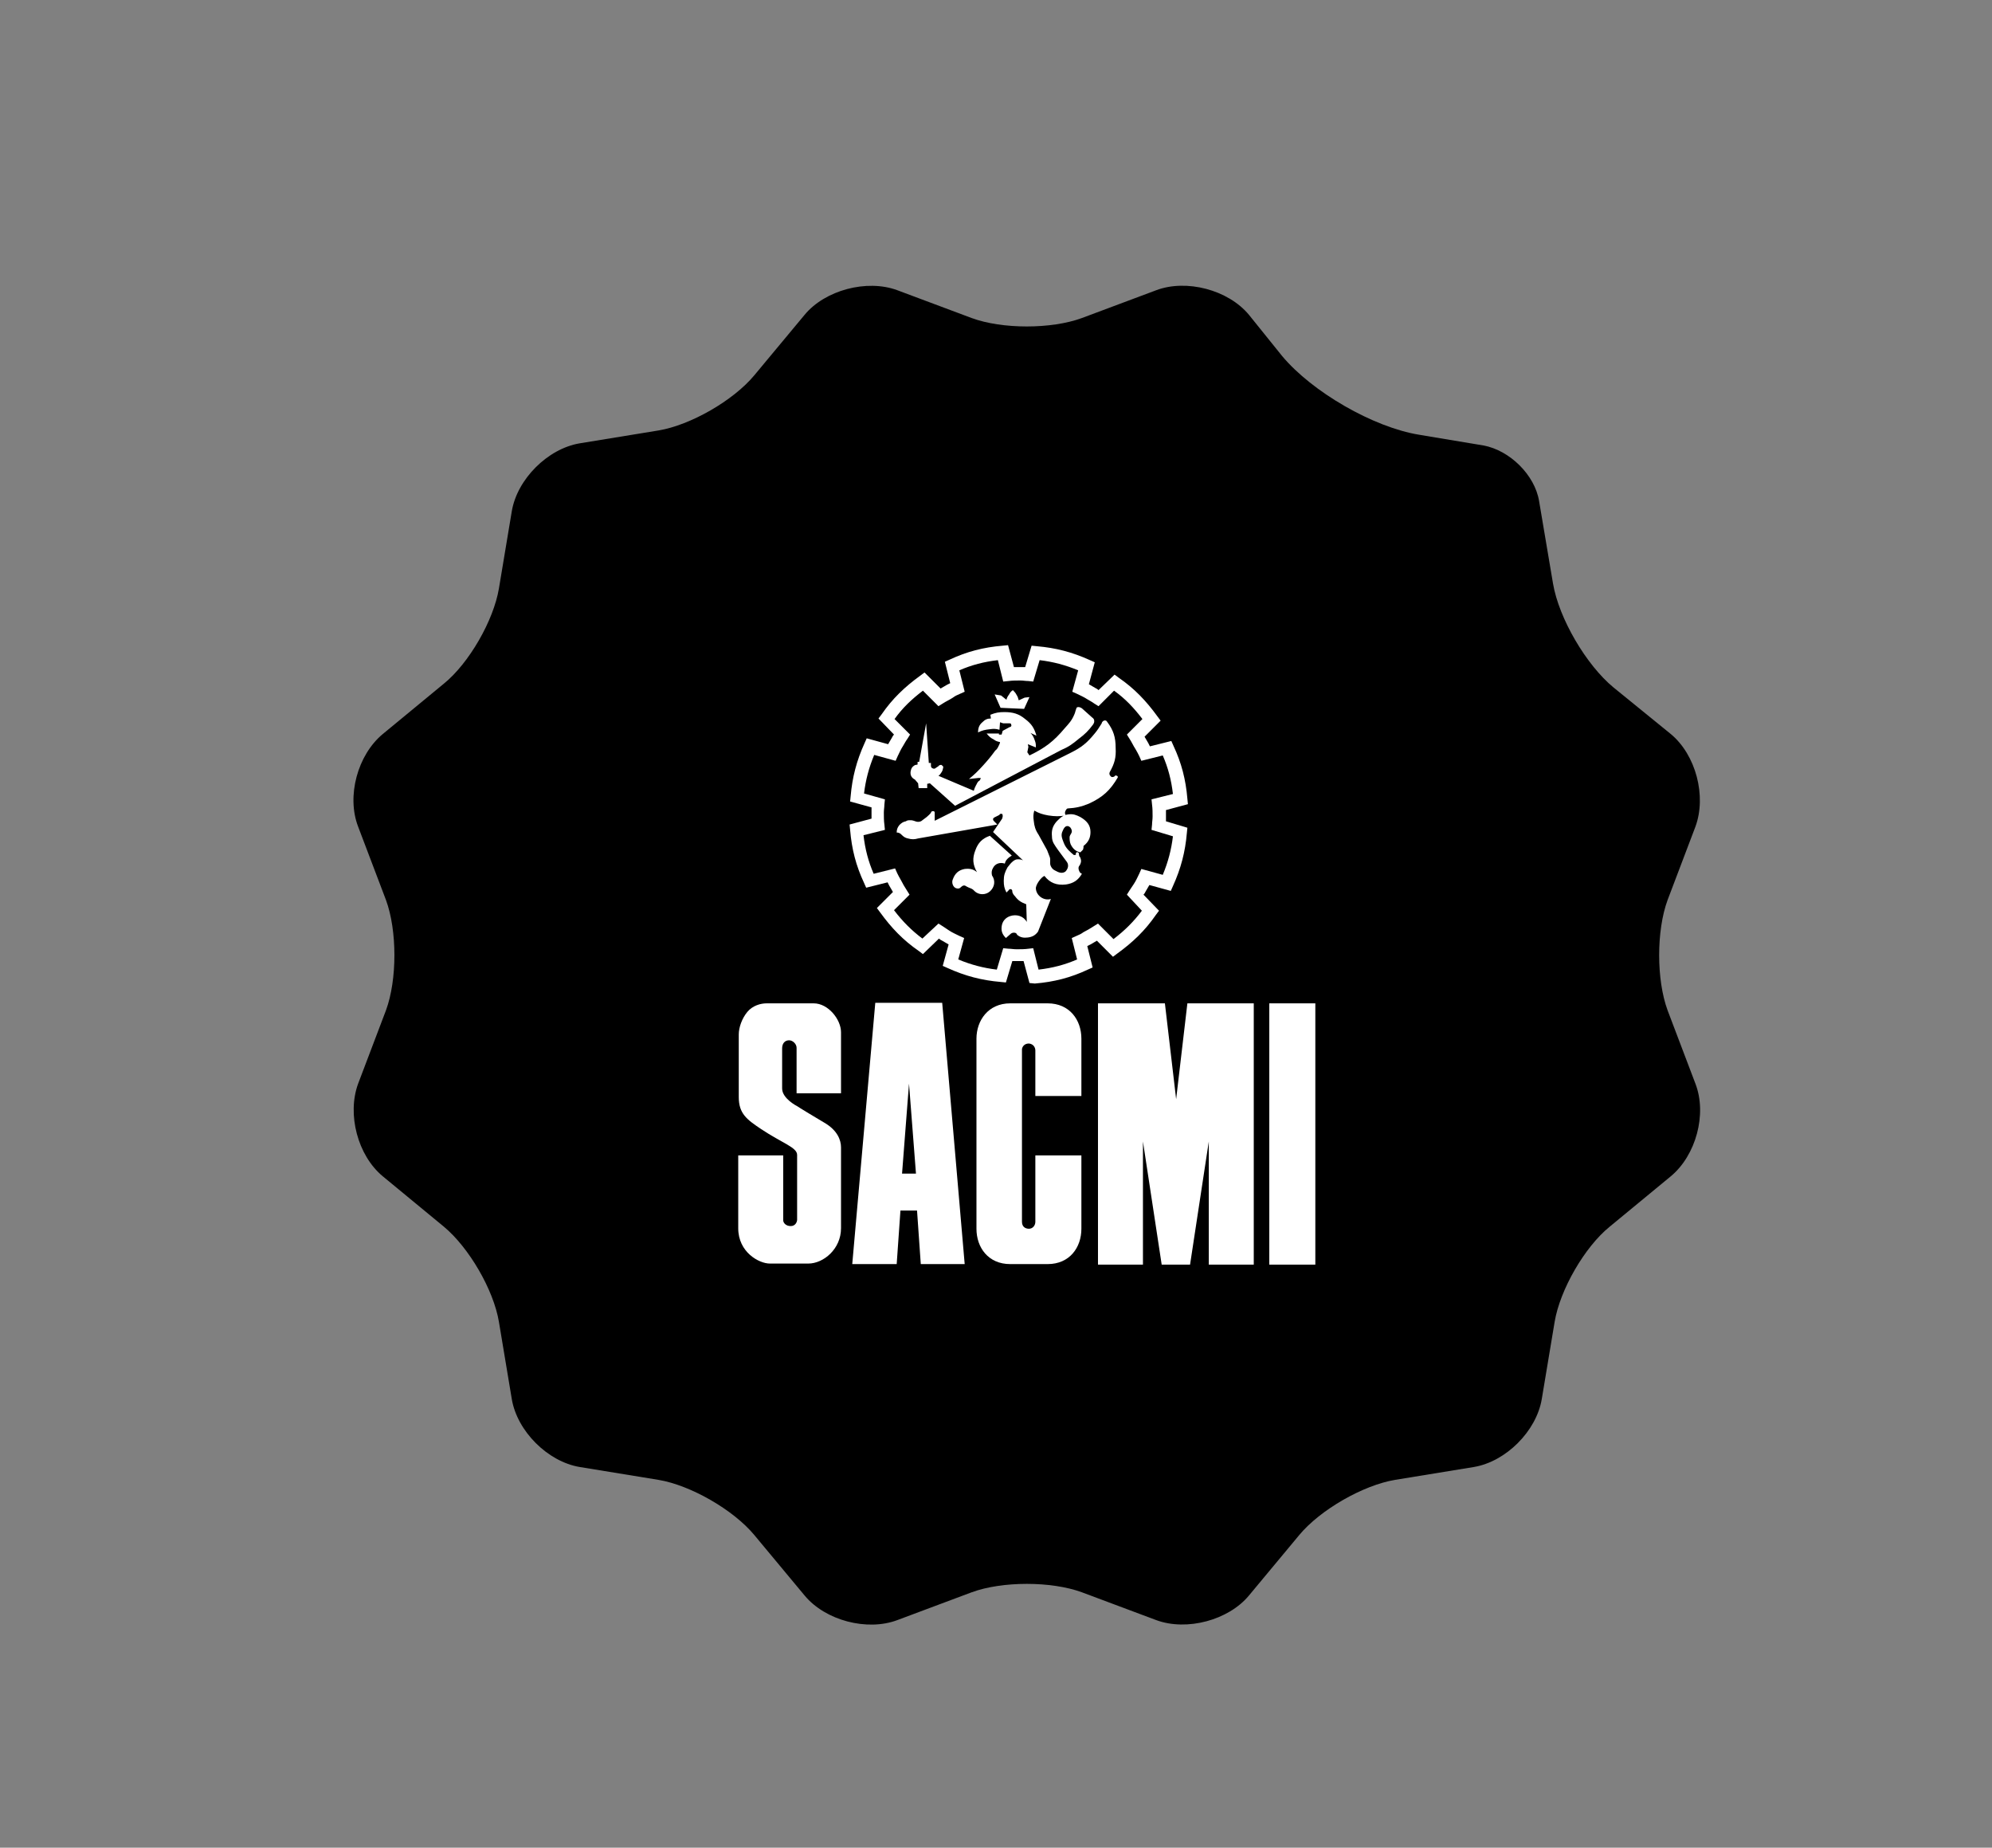 <?xml version="1.0" encoding="utf-8"?>
<!-- Generator: Adobe Illustrator 26.1.0, SVG Export Plug-In . SVG Version: 6.00 Build 0)  -->
<svg version="1.1" id="Livello_1" xmlns="http://www.w3.org/2000/svg" xmlns:xlink="http://www.w3.org/1999/xlink" x="0px" y="0px"
	 viewBox="0 0 372.1 345.1" style="enable-background:new 0 0 372.1 345.1;" xml:space="preserve">
<rect x="0" y="0" width="372.1" height="345.1" fill="#808080" stroke="none"/>
<style type="text/css">
	.st0{fill:#FFFFFF;}
</style>
<g>
	<path class="st0" d="M-148.1,6113.5c0.3,0.8-1.3-0.4-0.3,0.4c0.2,0.2,0.2,0.3,0.4,0.3C-147.5,6114.1-147.7,6112.7-148.1,6113.5
		 M-148.1,6130.1c0.1-0.3,0.7-1.6,0.2-1.6c-0.1-0.3,0.2-0.3,0.4-0.3h0.6C-147.5,6128.6-147,6130.1-148.1,6130.1 M-147.9,6125.8
		c-1-0.3,0-1-0.2-1.6C-147.4,6123.4-148,6125.3-147.9,6125.8 M-146.5,6124.2c-0.7-0.1-0.2-1.5,0.5-1.2
		C-145.7,6123.8-146.5,6123.6-146.5,6124.2 M-147.4,6122.3c-0.3-0.8-0.1-1.1,0.1-1.6c0.4,0.1,0.3,0.3,0.1,0.3
		c0.3,0.9,0.2,1.6-0.3,1.9C-147.6,6122.6-147.6,6122.4-147.4,6122.3 M-145.3,6121.7c-0.3,1.1-1.3-0.4-1-1.3
		C-145.4,6120.3-146.3,6122.2-145.3,6121.7 M-145.9,6118.8c0.4-0.7,0.6-1.7,1.7-1.7c-0.2,0.5-0.4,1-1.1,1c-0.1,0.8,0.7,0.7,0.5,1.6
		C-145.9,6120.3-145.1,6118.7-145.9,6118.8 M-144.7,6116.9c-0.3-0.5,0.1-0.5,0-1h0.7c0.1,0.3,0.1,0.7,0.2,1H-144.7z M-144,6115.1
		c-0.4-0.1-0.3-0.7-0.5-1.2C-143.8,6114-143.7,6114.8-144,6115.1 M-145.8,6116.6c-1-0.8,0.3-1.9,0.3-2.7
		C-144.7,6114.5-146.2,6115.3-145.8,6116.6 M-143.2,6113.9c-0.5-0.1-0.3-0.9-0.3-1.2C-142.6,6112.3-142.9,6113.6-143.2,6113.9
		 M-142.6,6110.1c0.2-0.2,0.3-0.6,0.5-1.3c0.8,0-0.3,2.2-0.3,2.5c0.1,0.3-0.9,0.5-0.3,0.7c0,0.5-0.5-0.3-0.6,0.3
		c-0.7-0.3,0.3-0.4,0.3-0.7c0-0.2-0.1-0.5-0.1-0.6c0.2-0.3,0.6-0.2,0.7-0.3C-142.5,6110.6-142.6,6110.1-142.6,6110.1 M-145.3,6107.8
		c-0.2-1.1,0.3-1.7,1.5-1.6c0.1,0.3-0.2,0.2-0.4,0.3C-144.5,6107.1-144.4,6107.9-145.3,6107.8 M-143.9,6105.3c0.3-0.3,0-1.2,0.9-1.1
		c0.3,0.7-0.1,0.8-0.5,0.8c0.2,0.9-0.3,1-1.2,1C-144.6,6105.5-144.3,6105.3-143.9,6105.3 M-140.2,6105.6c-1.1-0.6,0.2-1.5,0.4-1.7
		C-138.9,6104.2-140.7,6104.5-140.2,6105.6 M-143.3,6103.9c0.1-0.4,0.6-0.6,1.2-0.6c-0.2,0.3-0.3,0.5-0.3,0.9
		C-142.6,6104-142.9,6103.9-143.3,6103.9 M-140.2,6103.6c0-0.9,1.2-0.5,1.1-1.4C-138.5,6101.5-138.8,6104.2-140.2,6103.6
		 M-138.1,6102c-1.3-0.3,0.1-1.6,0.1-2.3C-137.1,6100.3-138.8,6100.7-138.1,6102 M-141.8,6101c0.4-0.3,0.9-0.9,1.1-1.6
		c0.4,0.1,0.2,0.5-0.3,0.6c0.1,0.4-0.1,0.6-0.2,1c-0.1,0.1-0.2,1-0.3,1c-0.2,0-0.6-0.2-0.7,0c-0.1,0.2,0.3,1.6-0.8,0.9
		c0.3-0.1,0.1-0.8,0.2-0.9c0.3-0.3,0.8-0.1,1-0.3C-141.6,6101.5-141.9,6101.1-141.8,6101 M-141.9,6096.8c0.8,0,1-0.6,1.6,0
		c0,0.5-0.7,0.3-1.1,0.3c0.7,0.3-0.3,0.9-0.1,1.6c-0.1,0.4-0.6,0.4-0.7,0.7c0,0.2,0.2,0.5,0.1,0.6c0,0-0.9,0-0.6,0.3
		c0.2,0.1,0.3,0,0.3,0c0.2,0.2-0.1,1.3-0.8,1c0.6,0.9-0.6,1-1,1.6c-0.1,0.5,0.5,1.5-0.8,1.2c0.2,1.1-0.2,1.7-0.3,2.4h-1.2
		c-0.4-1,0.9-0.3,1.1-0.9c-0.3-0.3-0.5-0.8-0.6-1.5c0.1-0.1,0.6-0.1,0.7-0.3c0-0.2-0.3-0.7-0.2-1c0.1-0.2,0.7-0.3,0.8-0.3
		c0-0.1-0.2-0.5-0.1-0.5c0.2-0.2,0.6,0,0.5-0.3c-0.8,0,0.1-1,0.6-0.7c0.1-0.3-0.2-0.3-0.3-0.3c0-0.4,0.6-0.3,1-0.4
		c-0.3-0.3-0.8-0.3-0.8-0.9c1.1,0.9,0.7-1,1.7-1c0.1-0.3-0.2-0.3-0.3-0.3C-141.9,6097.7-142.2,6097.7-141.9,6096.8 M-146.7,6109.1
		c0.2,0.3,0.4,0.5,0,0.6c0.3,0.5,0.4-0.1,1,0c0.2,0.6-0.1,0.6-0.5,0.7c0.5,0.3,0.4,1.3-0.5,1.2c0,0.6,0.4,0.7,0.4,1.2
		c-1.5,0.2-1,2-1.1,3.4c-0.6,0-0.9,0.3-0.9,0.6c0.8,0.1-0.3,0.9-0.9,0.6c0,0.3,0.3,0.3,0.6,0.3c0,1,0,1.7-1.1,1.6
		c0.4,0.3,1.1,0.9-0.2,1c0,0.4,0.3,0.3,0.6,0.4c0.3,0.3-0.2,0.3-0.3,0.3c0,0.1,0.3,0.9,0.2,0.9c0,0.1-0.8-0.4-0.8-0.3
		c0.1,0.1,0.6,0.8,0.6,1.3c-0.1,0.1-0.9,0.2-1,0.3c-0.1,0.1,0.5,0.5,0.3,0.9c-0.1,0.1-0.5-0.1-0.6,0c0,0.1,0.6,1-0.3,0.7
		c0.6,0.5,1.1,0.6-0.2,0.6c-0.3,0.3,0.6,0.3,0.6,0.3c0.1,0.5-0.5,0.1-0.5,0.3c-0.3,0.6,0.3,2.2-0.4,2c-0.2,0.3,0.6,0.2,0.7,0.3
		c0.2,0.3-0.5,0.2-0.6,0.3c-0.1,0.1,0.7,0.9,0.4,1.2c-0.3,0-0.3-0.3-0.4-0.6c-0.4,0.3-0.7,1.1,0.2,1.3c0.2,0.3-0.5,0.2-0.6,0.3
		c0,0,0.8,1.7-0.4,1.3c0,0.2,0.6,0.7,0.4,1h-0.3c0.1,0.4,0.2,0.6,0.5,0.7c-0.3,0.1-1.6,1.7-0.2,1.6c0,0.4-0.7,0.4-0.8,0.6
		c-0.1,0.3,0.3,1,0.2,1.4c0,0-0.5,0.1-0.4,0.3c0.4,0.3,0.3,0.2-0.2,0.3c-0.4,0.4,0.6,0.5,0.6,0.5c0.1,0.3-0.7,0.5-0.7,0.7
		s0.6,0.4,0.6,0.3c-0.1,0.3-0.4,0.1-0.5,0.3c-0.2,0.3,0.3,0.3,0.3,0.3c-0.1,0.2-0.6,0.4-0.5,0.7c0,0.1,0.7,0.5,0.6,0.3
		c0,0.4-0.3,0.1-0.5,0.3c-0.2,0.1,0.2,0.7-0.3,0.6c0.4,0.4,0.3,1.2-0.3,1.6c0.1,0.5,0.4,1.2-0.1,1.3c-0.2-0.4-0.2-0.9-0.3-1.3
		c0.7-0.4,0-1.7,0.5-2.2c-0.2,0.1,0.2-1.7-0.5-1.7c0.2-0.5,0.4-0.3,0.4-1.3c0-0.2,0.3-0.3,0.3-0.3s-0.8-1-0.5-1.3
		c0.3-0.3,0.3-0.4,0.3-1c0-0.1-0.1-0.5,0-0.6c0.4-0.5-0.6-0.3,0.1-1c0.2-0.3-0.3-0.4-0.3-0.3c0.1-0.3,0.4-0.3,0.4-0.6
		c0.1-0.3-0.3-0.3-0.3-0.3c-0.1-0.3,0.5-0.5,0.5-0.6c0.1-0.3-0.3-0.6-0.4-1h0.3c0.3-0.4-0.2-1.2-0.2-1.7h0.4c0.1-0.3-0.3-1-0.1-1.2
		c0-0.1,0.4,0,0.4,0c-0.1-0.3-0.5-0.8-0.5-0.7c0.1-0.4,0.7-1.1,1.1-1.6c-0.1,0.1-0.4,0-0.3,0.4c-0.3,0.4-0.3-1.3-0.2-1.4
		c0.1-0.1,0.5-0.1,0.3-0.3c-0.3-0.3-0.3-0.3-0.1-0.7c0-0.3,0.4-0.9-0.1-1c0-0.4,0.3-0.8,0.9-1c0.2-0.3-0.4-0.6-0.4-0.7
		c-0.2-0.7,0.7-0.8,0.8-0.9c0.1-0.1-0.4-0.6-0.4-1c0-0.1,0.3-0.1,0.3-0.3c0.1-0.4,0.4-0.7,0.9-0.7c-0.1-0.4-1.3-0.5,0-0.6
		c-0.1-0.3-0.5-0.3-0.7-0.3c0.2-0.4,0.3-0.7,1-0.7c-0.5-0.4-0.4-0.6,0.2-0.6c-0.7-0.6,0.1-1.7,0.7-2.1c0-0.2-0.4-0.2-0.7-0.2
		c-0.2-0.5,1.1-0.9,0.3-1c0.1-0.4,0.3-0.7,0.9-0.7c0.1-0.3-0.3-1-0.2-1.6c0.1-0.3,0.9-0.4,1-0.6c0.1-0.3-0.4-0.3-0.4-0.3
		c0-0.3,0.3-0.7,0.5-1c0.1-0.2,0.1-0.8,0.2-1c0,0,0.9,0,0.6-0.3h-0.3c0-0.7,1-1.3,1.6-1.3c0.8,0.8-0.4,0.9-0.5,1.6
		c0.2,0.8,1.4,0.2,1.2-0.3c1.1,0.3-0.3,0.8-0.3,1.2C-145.6,6109.1-146.1,6109-146.7,6109.1 M-138.3,6090c0,0.6-0.4-0.1-1,0
		c-0.4,0.1-0.4,0.5-0.9,0.7c0.5-0.6-0.3-0.6-0.2-1.6c-0.4-0.1-1.2,0.1-1.2-0.3c-0.7-0.3-0.4,0.4-0.6,0.6c-0.3,0.3-0.8,0.3-1,0.6
		c-0.2,0.4,0,1-0.2,1.3l-0.3,0.3c-0.2,0.3-0.3,0.7-0.5,1c-0.2,0.3-0.3,0.6-0.5,0.9c-0.1,0.3-0.1,0.5-0.3,0.8
		c-0.3,0.6-0.7,1.1-0.7,1.6c0,0.3-0.3,0.2-0.3,0.3c-0.4,1-0.4,1.7-0.7,2.5c0,0.2-0.4,0.3-0.5,0.3c-0.3,0.4-0.1,0.9-0.3,1.2
		c0,0.2-0.3,0.5-0.3,0.7c0.1,0.5-0.7,1.7-0.8,1.9c-0.3,0.6,0.1,1.5-0.7,1.6c-2.4-0.3-5.2,0.2-6.7,0.4c-0.9,0.1-1.8-0.1-2.6,0
		c-0.3,0-0.3,0.3-0.5,0.3c0,0-0.1-0.4-0.3-0.3c-0.1,0-0.1,0.3-0.3,0.3c-0.7,0.1-1.3,0.2-2,0.3c-1.3,0.3-3.2-0.2-3.8,1.2
		c0.5,0.6,0.9,0.7,1.4,1c0,0.1,0,0.3,0.1,0.3c0.1,0.1,0.5,0,0.6,0c0.9,0.3,1.4,0.4,2.3,0.6c0.3,0.1,0.3,0.3,0.4,0.3
		c0.5,0.3,1,0.5,1.7,0.6c1.8,0.3,3.6-0.2,4.5-0.3c0.8-0.1,1.5,0.1,2.3,0c0.4,0,1.1-0.7,1.6,0c0,1.4-0.9,3.1-1,3.8
		c-0.3,0.6-0.8,2.3-0.7,2.7c0,0.3-0.3,0.2-0.3,0.3c-0.3,0.8-0.2,1.9-0.3,2.8c0,0.1-0.2,0.2-0.3,0.3v0.3c0.1,0.3-0.3,0.2-0.2,0.3
		c-0.4,1-0.7,2.4-0.8,2.9v0.3c0.1,0.2-0.3,0.1-0.3,0.3c-0.1,0.8-0.1,1.7-0.3,2.5c-0.2,0.7-0.1,0.9-0.3,1.4c-0.1,0.8-0.3,1.2-0.4,1.9
		c0.1,0.8-0.2,0.8-0.2,1.6c0.1,0.3-0.2,0.3-0.2,0.3c-0.1,1-0.2,1.4,0,2.3c0.1,0.3-0.3,0.3-0.3,0.3c-0.1,0.9,0,1.9-0.1,2.8
		c-0.1,1.2-0.3,2-0.3,3.1c-0.3,3.7-0.5,7.4-0.3,11.5c0.6,0.4,1.1,0.8,1.5,1.4c1.2-0.4,2,0.5,2.5,0.5c0.3,0,0.3,0.3,0.4,0.3
		c0.5,0.2,1,0.1,1.6,0.3c0,0,0,0.3,0.1,0.3c0.1,0.1,0.4-0.1,0.8,0c0.4,0.2,0.6,0.4,1,0c0-0.2,0.8,0.6,1.2,0.3c0-0.4,0.6-0.3,0.6-0.6
		c0.3-0.3,0.9-1.1,0.9-1.2c-0.1-0.4,0.2-0.2,0.2-0.4c0.2-0.3,0.1-0.7,0.3-1c0.3-0.4,0.7-0.9,0.8-1.2c-0.1-0.7,0.4-1,0.8-1.2
		c0.1-0.1,0-0.6-0.1-0.8h0.3c0.1-0.1-0.1-0.5-0.1-0.7c0.1-0.1,0.5-0.2,0.6-0.3c0.2-0.3,0.1-0.7,0.2-1c0.2-0.3,0.1-0.7,0.3-1
		c0.1-0.2,0.6,0.1,0.7,0c0.1-0.3-0.3-0.7-0.2-1c0.1-0.2,0.7-0.3,0.6-0.6c0.4,0-0.1-0.7,0.1-1c0.1-0.1,0.6,0.1,0.7,0
		c0.3-0.2-0.7-0.5-0.1-0.6c0.3,0,0.2-0.1,0.3-0.3c0.3-0.4,0.8-0.8,0.9-1c0.2-0.3,0.1-0.6,0.3-0.9c0.4-0.8,1.3-1.5,1.2-2.7
		c-0.7-0.1-1-0.2-1.7-0.3c-0.5-0.2-1.2-0.7-2-0.3c0-0.3,0.4-0.5-0.4-0.5c-0.4-0.7-1,0.3-1.9-0.4c0.2-0.9-0.6-0.7-0.7-1.3
		c0.1-1.1,0.1-2,0.2-2.9c0.1-0.6,0.5-1.7,0.4-2.2c0-0.4,0.6-0.4,0.6-0.7c0-0.2-0.3-0.5-0.3-0.3c0.1-0.4,0.3-0.7,0.5-1.2
		c0-1-0.1-1.7,0.3-2c0.1-0.1,0-0.5-0.1-0.7c0.2-0.3,0.3-0.7,0.6-0.9c0.2-0.2-0.2-1.1-0.1-1.4c0.1-0.2,0.2-0.3,0.3-0.3
		c0.4-2.2,1-4.4,1.5-6.5c0.3-0.7,0.3-1.3,0.4-1.6c0.1-0.1,0.2-0.9,0.3-0.9c0-0.1,0.3-0.4,0.3-0.4c0.3-1.2,0.3-2.3,1-3.2
		c3-0.2,6.6,0.1,8.4,0.3c1.7,0.3,3,0,3.6,0.7c0.3,0.2,0.4-0.3,0.3-0.3c0.7,0.1,2,0.8,2.3,0c-0.3-1.3-1.8-1.2-2.7-1.6
		c0,0,0-0.3-0.1-0.3c0-0.1-0.5,0.1-0.6,0c-0.4-0.1-0.7-0.3-1-0.6c-0.2-0.3-1.4-0.3-1.7-0.3c-0.3-0.2-0.5-0.5-1-0.6
		c-0.4-0.1-0.4,0-0.7-0.3c-0.1-0.1-0.5,0.1-0.7,0c-1.7-0.6-3.2-0.4-4.9-1c0.3-0.7,0.2-1.4,0.3-2c0.1-0.2,0.5-0.4,0.6-0.7
		c0.2-0.3,0.1-0.8,0.2-1.2c0.1-0.2,0.3,0,0.3-0.3c0-0.4,0-0.6,0.3-0.9c0.3-0.6,0.6-1.7,0.6-1.9c0-0.3-0.4-0.5-0.4-0.7
		c0.1-0.1,0.7,0.4,0.7,0.3c0.2-0.2-0.2-0.8-0.1-1c0-0.1,0.3,0,0.3,0c0.1-0.1-0.2-0.6-0.1-0.7c0.1-0.2,0.7-0.3,0.3-1
		c0.8-0.7,1-1.8,0.9-3.3h-0.9c0,0.2-0.4,0.4-0.4,0c0.9-0.6-0.7,0-0.7,0c-0.2-0.2,0.5-0.7-0.1-0.9c-0.8-0.1-0.9,0.5-1.5,0.6
		C-137.9,6090.8-137.8,6090.1-138.3,6090 M-147.3,6111.6c0,0.4-1.2,1-0.2,1.2C-147.5,6112.5-146.3,6112-147.3,6111.6 M-190.3,6142.4
		c0.2-0.9,0.8-0.6,0.2-1.7c0.5,0,1.1-0.1,1.6-0.1c-0.1,0.3-0.4,0.7-0.6,0.3c-0.3,0.2-0.1,0.7-0.5,0.7c0.2,0.3,0.8,0.3,0.7,1
		c-0.3,0.1-0.3-0.1-0.3-0.3c-0.4,0-0.3,0.3,0,0.3c0,0.3-0.2,0.3-0.4,0.3c-0.3,0-0.4,0-0.7,0.1
		C-189.8,6142.7-190.3,6142.3-190.3,6142.4 M-194.9,6141.1v-0.6c0.2-0.1,0.4-0.1,0.6-0.1v0.7H-194.9z M-170.9,6137.8
		c-0.3,0.1-0.2,0.5-0.3,0.8c-0.3-0.1-0.3-0.7-0.1-0.7C-171.5,6136.4-170.8,6136.3-170.9,6137.8 M-188.7,6139c-0.6,0-0.3,0.8-1.2,0.6
		c0-0.3-0.4-0.3-0.3-0.5c0-0.2,0.5-0.3,0.6-0.3c0.2-1-0.6-0.6-0.1-1.5c0.3-0.5,0-1.3,0.8-1.7c0.1-0.3-0.1-0.3-0.3-0.3
		c-0.1-0.7,1-0.3,1.5-0.4c0.2,1.3-1.2,1.4-0.7,3c-0.3,0-0.6,0-1,0.1C-189.1,6138.3-188.7,6138.3-188.7,6139 M-190.1,6140.4
		c0-0.7,1.5-0.2,1.2-1.1c0.4,0.2-0.3,0.6,0.3,0.7C-188.5,6140.6-189.6,6140.2-190.1,6140.4 M-171,6136.2c0.2-0.1,0.3-3.3,0.9-2.5
		c0,0.8-0.6,1-0.3,1.9C-170.8,6135.6-170.6,6136.2-171,6136.2 M-188.7,6133.7c0.1-0.3,0.6-0.3,0.7-0.7c1,0-0.1,0.9,0.6,1
		c-0.3,0.5-0.8,0.7-1.2,0.4c-0.1-0.3,0.3-0.3,0.6-0.4C-188.1,6133.7-188.5,6133.8-188.7,6133.7 M-170.2,6133
		c-0.1-0.3,0.1-0.6,0.2-0.8c-0.3-1,0.4-1.1,0.3,0C-170.1,6132.3-169.9,6132.9-170.2,6133 M-186.9,6132.3c0.2,0.9-2.4,0.1-0.6,0.1
		C-187.3,6132.3-187.2,6132.3-186.9,6132.3 M-187.9,6132.1c0.1-0.6,0.8-0.7,0.5-1.7c0.4,0,1,0,1.7-0.1c-0.3,0.5-1,0.8-0.9,1.7
		C-187,6132-187.4,6132.1-187.9,6132.1 M-181.5,6129.9c-0.4,0.3-0.3-1.5,0.4-1.2C-181.2,6129.2-181.3,6129.5-181.5,6129.9
		 M-187.4,6129.9c0.1-0.6,0.9-0.6,1.6-0.9C-185.3,6130.1-186.8,6129.6-187.4,6129.9 M-168.7,6127.7c-0.6,0.9-0.1-0.1-0.1-0.7
		C-168.8,6125.9-168,6128-168.7,6127.7 M-186.3,6128.3c-0.4,0.8,0.1-0.3-0.4-0.8c0.3-0.3,0.8-0.4,1.3-0.4c0.3,0.6-0.3,0.6-1,0.8
		C-186,6128-185.8,6128.2-186.3,6128.3 M-194.2,6138.8c-1.1-0.8,0.1,0.3-0.3,1.2c-0.6,0-0.9,0.2-0.8,0.8c-0.4-0.1-0.4-0.7-0.1-0.7
		c-0.1-1,0.1-1.8,0.3-2.4c0.3-0.3-0.3-0.2-0.3-0.2c-0.1-0.3,0.3-0.3,0.3-0.3c0-0.2-0.3-0.8-0.3-0.6c0.1-0.4,0.6-0.5,0.6-0.7
		c0.2-0.7-0.8-0.6-0.2-1.7c0.1,0,0.9-0.5,0.7-0.6c-0.5-0.4,0.1-0.3,0.3-0.7c0.1-0.1-0.2-0.5,0-0.7c0.2-0.2,0.1-0.2,0.3-0.6
		c0-0.1,0.3-0.6,0.1-0.7h-0.2c0.2-0.6,0.6-1,0.8-1.7c0.3-0.5,0.3-1,0.6-1.6c0.4-0.1,0.8-0.1,1.2-0.1c-0.2,0.5-1,0.3-0.6,1.2
		c-0.2,0.2-0.4,0.4-0.9,0.4c1,0.5-1.1,1.4,0.2,1.9c0.1,0.4-0.6,0.3-0.7,0.4c-0.2,0.6,0.2,1-0.3,1.6c-0.1,0.1-0.1,0.9-0.1,1
		c-0.3,0.3-0.3,0.3-0.3,0.7c0,0.1-0.4,0.5-0.3,0.7c0.3,0.2,0.3,0.1,0.1,0.6c-0.1,0.2,0.1,0.5,0.1,0.6c-0.1,0.1-0.5,0.2-0.4,0.4
		c0.4,0.2,0.2,0.2-0.3,0.3c0,0.3,0.4,0.3,0.7,0.2C-194,6138-194.2,6138.3-194.2,6138.8 M-182,6127.2c-0.3-1.4,0.4-1.7,0.6-2.4
		c0.2-0.5,0.3,0,0.4,0.3c-0.3,0.1-0.2,0.3,0,0.3c0,0.6-0.5,0.3-0.8,0.9c-0.3,0.6,0,1.1-0.3,1.5c-0.1,0.1-0.5,0-0.7,0
		c-0.1,0.1,0.3,0.5,0.1,0.6c0,0.1-0.5,0.3-0.5,0.4c-0.1,0.3,0.1,0.8,0.1,1c-0.2,0.2-0.9,0.3-1,0.3c-0.2,0.2,0.1,1-0.5,0.7
		c0.3-0.4,0.3-1.3,1.2-1.3c-0.1-0.3,0-1.2,0.2-1.7c0-0.1,0.5-0.3,0.5-0.3C-182.5,6126.8-182.8,6127-182,6127.2 M-179.1,6124.9
		c-0.3-0.8,0.5-0.5,0.6-1C-177.8,6123.7-178.4,6125.1-179.1,6124.9 M-167.7,6124.4c-0.7,0.8,0-1,0.2-1.4
		C-166.8,6122.2-167.5,6124.1-167.7,6124.4 M-176.4,6122.1c-0.2,0.2-0.4-0.8-0.1-1.2C-175.5,6121.3-176.2,6121.8-176.4,6122.1
		 M-179.1,6121.1c0.3-0.2,0.4-0.7,0.6-1c0.3,0,0.5,0.6,0.3,1c0,0.1-0.5,0-0.6,0.1c-0.2,0.1,0.2,0.4,0.1,0.6c-0.3,0.4-0.9,0.7-1.1,1
		c0.3,0.8-0.7,0.7-0.6,1.2c-0.2,0.5-0.4,0-1,0.1c0.3-0.5,1-0.4,1.3-1c0.3-0.4,0-1,0.3-1.3c0-0.2,0.4,0,0.5-0.1
		C-179,6121.3-179.5,6121.1-179.1,6121.1 M-190.6,6122.5c0.3-0.8-0.2-2.6,1.5-2.4c0.1,0.3-0.8,0.8-0.6,1c0,0.1,0.3,0,0.3,0
		c-0.1,0-0.3,0.9-0.3,1c0,0-0.9,0.2-0.6,0.4c0.2,0.2,0.5,0.4-0.5,0.6c0,0.4,0.6,0.3,0.9,0.3c0.1,0.8-1.1,1-1.2,0.2
		C-191.4,6123-190.6,6122.8-190.6,6122.5 M-191.4,6124.6c0.2-0.2,0.3-0.3,0.7-0.3c-0.1,0.3,0.1,0.8,0.1,1.2l-0.7-0.3
		c-0.1,0.4,0.3,0.2,0.4,0.3c0.1,0.4-0.4,0.3-0.4,0.4c-0.1,0.2,0.4,0.4,0.4,0.3c-0.2,0.5-0.4,0.4-1,1
		C-192.4,6127-191.8,6124.9-191.4,6124.6 M-174.6,6119.8c-0.7-0.1-0.1-1.2,0.6-1.1C-174.1,6119.1-174.7,6119.1-174.6,6119.8
		 M-189.1,6119.8c-0.4-0.1-0.7-0.3-0.8-0.9C-189.4,6119.1-189.1,6119.4-189.1,6119.8 M-186.6,6119c0.2-0.3,0.9-0.4,0.3-0.6
		c0.1-0.8,0.7-0.3,0.6,0.6c-0.1,0.2-0.3,0.4-0.3,0.3c-0.1,0.6,0,1.7-0.1,2.3c-0.1,0.1-0.7,0.2-0.8,0.3c-0.1,0.3,0.2,0.7,0.1,1
		c0,0.1-0.3,0.1-0.3,0.3c-0.1,0.3-0.1,1.5-0.8,1.3c0,0.3,0.3,0.2,0.6,0.3c0.1,0.6-0.3,0.6-0.5,1.1c-0.3,0.2-0.2,0.8-0.6,0.9
		c0.5,1.1,0.4,1-0.5,1.5c-0.2,0.3,0.4,0.4,0.4,0.5c-0.1,0.4-0.6,0.5-0.6,0.8c-0.1,0.2,0.2,0.8,0,0.9c-0.1,0.1-0.5,0-0.6,0
		c-0.2,0.9,0,2.1-0.3,2.7c-0.3,0.3,0,0.8-0.3,1.7c-0.1,0.1-0.6,0.2-0.7,0.3c-0.2,0.2,0.2,0.7-0.3,0.6c0.4,1.6-0.2,2.1-0.3,3.4
		c0-0.2,0.5,0.1,0.3,0.2c-0.3,0.3-0.4,1-0.5,1.5c-0.1,0.4,0,0.5-0.6,0.5c0.1,0.4,0.6,0.3,1,0.3c-0.6,1.7-0.9,0.1-1.6-0.2
		c0.3-1,0.3-3.3,0.5-4.5c0.1-0.2-0.2-0.5-0.1-0.7c0.1-0.1,1.1-1.1,0.3-1.2c0.2-0.5,0.4-0.9,0.8-1.1c-0.2-1,0.5-1.1,0.2-2.2
		c0.8-0.3,0.1-1.5,1.2-1.4c-0.2-1.4,0.9-1.1,0.2-2.2c1-0.1,0.2-0.4,0.3-0.8c0-0.3,0.5-0.3,0.6-0.4c0.1-0.4-0.3-0.9-0.1-1.2
		c0-0.2,0.3,0,0.3-0.3c0-0.2,0.1-0.5,0.2-0.8c0.2-0.3,0.1-0.8,0.3-1.2c0.1-0.2,0.5-0.2,0.6-0.3c0.1-0.3-0.2-0.4-0.1-0.6
		c0.1-0.3,0.6-0.6,0.6-0.7c0.1-0.3-0.2-1-0.2-1.3c0.1-0.3,0.5-0.4,0.8-0.8c0,0,0.3-0.3,0.3-0.3
		C-186.2,6119.1-186.5,6118.9-186.6,6119 M-189.5,6118.6c0-0.3,0.3-0.4,0.3-0.7c0.3,0.1,0.3,0.3,0.7,0.3c-0.1,0.3-0.3,0.4-0.3,0.7
		C-189.2,6118.9-189.2,6118.6-189.5,6118.6 M-162.6,6134.9c-0.1-0.5,0-1,0.2-1.3c0.3-0.3,0.2-0.6,0.3-1.2c0-0.8,0.4-1.7,0.5-2.4
		c-0.1-0.3,0.1-0.4,0.2-1c0-0.4,0.3-0.2,0.3-0.4c0-0.3-0.3-0.6-0.1-0.9c0-0.2,0.5-0.6,0.5-0.8c0.3-1-0.3-1.2,0.3-1.6
		c0.1-0.1-0.2-0.6-0.1-0.8c0.3-0.7,0.6-1.8,0.7-2c0.1-0.1,0-0.9,0-0.9c0-0.3,0.3-0.3,0.3-0.3c0.2-0.5,0.2-0.8,0.3-1.3
		c0.1-0.4,0.3-0.9,0.3-1c0-0.3,0.3-0.2,0.3-0.3c0.1-0.4,0.1-1,0.3-1.6c0.1-1.3,0.1-2.4-0.2-4c-0.2,0-0.3-0.2-0.2-0.5
		c-0.3,0-0.5-0.4-0.8-0.3c-0.3,0-0.2-0.3-0.3-0.3c-0.7-0.3-1.7-0.4-1.9-0.5c-0.1,0-0.3,0.1-0.4,0c-0.3,0-0.3-0.2-0.3-0.2
		c-0.5-0.2-1.2-0.1-1.7-0.2c-0.1-0.1-0.4-0.5-0.6-0.7c-1-0.4-2.2-0.6-3.1-0.3c-0.3,0-0.2,0.3-0.3,0.3c-0.3,0.2-0.8,0-1,0.1
		c-0.2,0.2-0.3,0.9-0.5,1c-0.3,0.3-1,0.1-1.2,0.5c-0.5,0.3-0.8,1.2-1.1,1.7c0.2-0.3-0.6-0.3,0,0.3c-0.6-0.2-0.9,0.4-1.2,0.6
		c-0.5,0.3-0.9,0.2-1.2,0.9c1,0.2-0.9,0.7-0.3,1.6c-0.6-0.3-1,0.2-1.3,0.4c-0.2,0.3-0.1,0.5,0.1,0.6c0,0.1-1.1,1-1.2,1
		c-0.4,0.1-0.1,1-0.5,1c-0.4-1.3,0.3-1.5,0.8-2c-0.7,0.2-1.2,0.8-1.8,1.5c-1.1,1.1-2.4,2.4-3.2,3.5c-0.7,0.6-1.2,1.4-1.7,1.7
		c0.1,0,0.1-0.6,0.3-0.7c-1.1,0.2-1.1,1.1-1.6,1.1c-0.8,0.1,0.8,0.9-0.6,0.7c0.2-0.5-0.1-1.7,0.8-1.7c-0.5-0.4-0.3-1.2,0.3-1.6
		c1,0.6-1,1.3,0.4,1.6c-0.3-1.2,0.8,0.3,0.8-1c0.3-0.4,0.1-1.1,0.3-1.7c0.1-0.2,0.6-0.3,0.6-0.3c0.3-0.5-0.1-0.7,0.4-1
		c0-0.1,0.2-1.4,0.2-1.4c0.2-0.5,0-1.1,0.1-1.7c0.1-0.1,0.6-0.2,0.7-0.3c0.1-0.1-0.1-0.4-0.1-0.6c0.1-0.3,0.3-0.3,0.3-0.4
		c0.1-0.7,0-1.4,0.2-2c0.1-0.3,1-0.6,0.5-1.2c0.8-0.3,0.3-1,0.9-1.1c0,0,0.3,0.5,0.3,0c-0.4-0.2-0.4-0.6-1.1-0.9
		c-0.2-0.1-0.4-0.3-0.5-0.3c0,0-0.2,0.4-0.3,0.3c-0.1-0.1,0.1-0.5,0-0.6c-0.5-0.1-1.3,0-1.9-0.2c-1.4-0.3-2.2-1-3.3-0.1
		c0.7-0.8-0.2-1-0.4-1.6c-0.6,0.1-1.4,0.1-2,0.2c-0.3,1-1,2.3-1.4,2.7c-0.1,0.1,0.1,0.4,0.1,0.6c-0.3,0.9-0.8,2-1.1,2.3
		c-0.1,0.1,0.1,0.6,0,0.7l-0.3,0.1c-0.1,0.1,0.1,0.5,0.1,0.7c-0.1,0-0.3-0.1-0.3,0c-0.1,0,0,0.4,0.1,0.5c-0.2,0.4-0.6,0.4-0.7,0.8
		c-0.1,0.6-0.1,1.2-0.2,1.7h-0.3c-0.1,0.1,0.1,0.5,0,0.7c0,0.3-0.3,0.7-0.5,0.9c-0.1,0.1,0.1,0.5,0.1,0.7c0,0-0.3,0-0.3,0.1
		c-0.1,0.1,0.1,0.5,0,0.6c0,0.1-0.3,0-0.3,0c-0.1,0.1,0.2,0.6,0.1,0.7c-0.3,0.7-0.3,1.9-0.7,2.4c-0.2,0-0.2,0.8-0.3,0.9
		c-0.3,0.6-0.3,1.2-0.6,1.9c0,0.1-0.3,0.1-0.3,0.1c-0.1,0.1,0.2,0.7,0.1,0.8c-0.2,0.9-0.4,1-0.3,1.9c0,0.3-0.3,0.2-0.3,0.3
		c-0.1,0.3,0.2,0.6,0.1,0.9c0,0.1-0.7,0.6-0.8,0.8c0,0.3-0.1,1.8-0.1,1.9c-0.1,0.3-0.3,0.2-0.3,0.3c-0.3,1.2-0.1,2.5-0.7,3.1
		c-0.1,0.1,0.1,0.4,0,0.5c-0.5,2.9-1,5.9-0.9,8.9c0.3,0.1,0.7,0.4,0.7,1c0.8,0,1.2,0.4,2.3,0.2c1.1,1.1,3.4,0.9,5.1,1.6
		c0.9-1,1.7-1.9,2-3.5c0.7,0,0.8-0.9,1.1-1.4c0.3-0.5,0.9-1.1,1.1-1.7c0.3-0.3,0.1-0.7,0.3-1c0.1-0.3,0.7-0.4,0.9-0.8
		c0.3-0.3,0.1-0.6,0.3-0.9c0.2-0.3,0.9-0.5,1-0.8c0.4-0.5,0.5-1.1,0.9-1.7c0.2-0.3,0.5-0.5,0.6-0.8c0.6-0.8,1.2-1.5,1.8-2.1
		c0-0.1-0.2-0.5-0.1-0.6c0.2-0.3,0.7-0.2,0.9-0.3c0.2-0.3,0-1,0.3-1.3c1-0.3,1.4-1.2,1.7-1.7c0.1-0.1,0.7-0.6,0.6-0.7
		c0-0.3,0.4-0.7,0.6-1c1.8-2.2,3.9-4.1,5.7-6.3c0.3,0,0.5-0.4,0.6,0c-0.9,2.4-1.8,5.6-2.3,7.9c-0.1,0.3-0.3,0.3-0.3,0.4
		c-0.3,1-0.3,1.7-0.5,2c-0.1,0.1,0.1,0.4,0.1,0.6c-0.3,0.9-0.5,2.8-0.8,3.4c-0.3,0.5-0.3,0.8-0.3,1.6c0,0.3-0.3,0.3-0.3,0.3
		c0,0.4,0.1,0.9,0.1,1.2c0,0.3-0.3,0.3-0.3,0.3c-0.2,1.2,0.2,1.6-0.3,1.9c-0.1,0.3,0.4,0.4,0.4,0.3c-0.1,0.4-0.3,0.4-0.3,1
		c0,1.3,0.3,2.4,0.3,3.5c0.3,0.1,0.3,0.6,0.4,1.1c1.5-0.2,1.3,1.3,3,0.6c0.1,0.4,0.4,0.2,0.8,0.3c0.1,0.1,0.3,0.4,0.5,0.6
		c0.3,0.1,0.8-0.1,1-0.1c0.1,0,0.6,0.5,0.7,0.5c0.9,0.2,2-0.1,2.9,0.1c1.1-2.4,1.9-4.8,3.1-7.1c0.5-1,1.1-2.3,1.7-3.2
		c0.5-1.3,1.5-2.4,1.7-3.7c-0.6,0-1.1-0.2-1.4-0.6c-0.6,0-0.5,0.5-0.9,0.8C-161.2,6135.4-162.7,6136.1-162.6,6134.9 M-219.1,6139.1
		c-1.1-0.9,0.9-1.1,0.5,0C-218.7,6138.7-219.3,6139-219.1,6139.1 M-210.4,6136.8c0.4-0.3,1.4-0.2,1.6-0.9c0.4,0.3-0.2,1-0.3,1.2
		c-0.2,0.3-0.4,0.5-0.6,0.8c-0.2,0.2-0.2,0.3-0.3,0.5c-0.2,0.3-0.7,0.1-1,0.3c-0.1,0.1,0.2,0.6,0,0.7c-1.1,0.9-2.6,3-4.1,3.8
		c-0.7,0.3-1.1,0.8-1.7,1.2c-1.1-0.6,0-2.9-0.3-4.7c0.4-0.5,1.5-0.5,2,0c0.3-0.6,1-0.7,1.6-1c0.3-0.1,0.6-0.2,1-0.3
		c0.3-0.1,0.4-0.4,0.6-0.5c0.3-0.2,0.6-0.2,1-0.3C-210.8,6137.5-210.6,6136.9-210.4,6136.8 M-223.3,6137.1c-0.7,0.1-0.2-1-0.3-1.6
		C-222.6,6135.8-223.5,6136.1-223.3,6137.1 M-222.1,6130.4c0.2-0.7,0.4-1.3,0.7-1.9c0.3,0.1,0.2,0.3,0,0.3
		C-221.3,6129.6-221.6,6130.1-222.1,6130.4 M-216.9,6131c0.2,1-0.8,0.6-1.4,0.7C-218.2,6131.1-217.7,6130.9-216.9,6131
		 M-217.9,6128.1c0-0.4,0.1-0.9-0.3-0.9c0.6-1.2,0.9,0.8,1.9,0.3c0,0.3-0.3,0.2-0.5,0.3c0,1,0.2,2.1-1,1.9c0-0.8,0.5-0.5,0-1.2
		c-0.9,0,0.3,2.2-0.7,2.3c0.3,0.8,0.3,1.3,1,2.2c-0.5,0.7-0.3,2.1-1,2.6c0.3,0.6-0.3,2.2,0.4,2.4c-0.5,1-0.6-1-1.2-1.1
		c0.4-0.3,0.9-0.7,0-1.2c0.3-0.3,0.7-0.7,0.9-1c-0.2-0.7-0.3,0.3-0.9-0.3c0.2-0.3,0.3-0.5,0.3-1c0.3,0.2,0.4,0.3,0.9,0.3
		c-0.3-0.3-0.5-0.5-0.9-0.7c0.8-1-0.3-2,0.3-2.9C-218.8,6129.8-218.7,6128.4-217.9,6128.1 M-216.9,6126.6h0.5v0.7h-0.5V6126.6z
		 M-223,6128.1c0.2-0.8,1.3-1,0.6-2c1.1-0.3,0.6,1.3,0.3,1.7c-0.2,0.3-0.3,1.4-0.6,1.9c-0.3,1,0.9,0.7,0.6,1.7
		c-0.7,0.3-0.3,1.7-0.9,1.9v1.9c-1.4,0.7,0.3-2.3-0.7-1.2c-0.7-0.1-0.1-1.6,0.7-1.3c-0.3-0.3-0.8-0.3-0.7-1c0.4,0.1,0.5,0.5,1,0.6
		c0.4-0.8-0.5-1.1-0.6-1.3c-0.1-0.2,0.5-0.6,0-0.6c0.3-0.3,0.3-1.3,0.3-1.6h0.3C-222.7,6128.5-223,6128-223,6128.1 M-216.7,6125.8
		c0.3-0.3,0.2-1.1,1-0.9C-216,6125.2-215.7,6126-216.7,6125.8 M-217.6,6124.6c0.4-0.5,0.8-0.2,0.3-1.2c0.3-0.5,0.9,0.9,0.5,1.2
		c0,0.1-0.5-0.1-0.5,0c-0.2,0.6,0.3,2.4-1,2c-0.1-0.4,0.6-0.6,0.7-0.8C-217.5,6125.6-218.1,6125.3-217.6,6124.6 M-214.9,6123.3
		c-0.1,0-0.3,1.4-1.1,1.2c0.4-0.9,0.4-1,0.8-1.2C-215.1,6123.2-214.9,6123-214.9,6123.3 M-221.8,6124.2c0.3-0.3,0.4-0.7,0.3-1.2
		c0.3,0.1,0.3,0.6,0.6,0.6c0.1,0.3-0.5,0.4-0.6,0.6c-0.3,0.6,0.3,1.9-1,1.6c-0.1-0.2,0.9-0.7,0.6-0.9
		C-221.9,6124.6-222,6124.6-221.8,6124.2 M-210.8,6125.3c0.3-0.5,1.1-1.9,1.6-2.6c0.3,0,0.3,0.4,0.3,0.7c0,1.1-0.6,2.3-1,3.2
		c-0.3,0.5-0.4,1-1,1.6c-0.7,1-1.6,2.8-3.2,3.2c-0.5-0.8,0.2-0.9,0.7-1.7c0,0,0.2-0.8,0.3-0.9c0.1-0.1,0.3,0,0.3,0
		c0.1-0.2-0.1-0.6,0-0.7c0.1,0,0.4,0.1,0.4,0c0.1-0.4,0-0.8,0.3-1.2c0.2-0.4,0.8-0.8,1-1.1C-210.9,6125.6-210.9,6125.4-210.8,6125.3
		 M-216.7,6123c-0.9-0.3,0.3-0.7,0-1.3C-215.8,6121.7-216.5,6122.8-216.7,6123 M-215.2,6119.4c0.3-0.1,0.3,1.1-0.8,1
		C-215.8,6120.3-215.5,6119.4-215.2,6119.4 M-221.4,6121.9c0.4,0,0.7-0.1,0.6-0.6c0-0.2-0.2-0.3-0.3,0c-1.1,1-1.8,3.5-2.6,4.2
		c-0.1,0,0.1,0.5,0,0.6c-0.1,0.2-0.5,0.5-0.6,0.8c-0.1,0.1,0,0.3,0,0.3c-0.1,0.3-0.3,0.2-0.3,0.3c-0.3,0.9-0.1,1.1-0.3,1.9
		c0,0.2-0.5,0.4-0.6,0.6c0,0.3-0.3,1.4-0.3,1.3c0,0.3,0.3,0,0,0.3c-0.1,0.1,0,0.4,0,0.6c-0.5,1-0.2,1.7-0.4,2.9
		c-0.1,0.4-0.3,0.4-0.3,1c-0.1,1.9,0.2,3.8,0.3,4.5c0.2,1,0.3,1.3,0.4,1.7c0.4,1.7,0.4,2,1.2,3.1c0.2,0.3,0.4,0.4,0.7,0.7
		c0.1,0.2,0.1,0.8,0.3,1c0.2,0.1,0.5-0.1,0.7,0c0,0,0.1,0.5,0.3,0.6c0.8,0.5,2.7,0.8,3.2,1.3c0.1,0.2,0.5,0,0.7,0
		c0.3,0.2,0.6,0.4,0.9,0.7c0.1,0.1,0.5,0,0.7,0c1.2,0.5,3.6,0.2,4.2,0c0.5-0.1,0.7-0.1,1-0.3c0.3-0.1,0.4-0.2,0.7-0.3
		c0.3-0.2,0.3-0.3,0.6-0.5c0.2-0.1,0.5,0.1,0.6,0c0.1-0.1,0.2-0.7,0.3-0.8c0.3-0.2,0.6-0.1,1-0.3c0.3-0.2,0.4-0.7,0.7-0.9
		c0.8-0.8,1.6-1.5,2.2-2c0.1,0-0.1-0.4,0-0.6c0.2-0.2,0.4-0.3,0.6-0.6c0.1-0.2,0.6,0.1,0.7,0c0.3-0.3,0.4-0.9,0.7-1.3
		c0.3-0.4,1.3-0.6,1-1.3c0.6,0.2,1-0.8,1.3-1.2c0.1-0.3,1.4-1.1,0.3-1.6c0.2,0.3-0.8,0.1-1.2,0c-1-0.3-2-0.3-1.6-1.1h-2
		c0.3-1.8-1.6-0.3-1.4-1.6c0.3-0.4,1-1,1.4-1.2c1-1,2.2-1.6,2.3-3c0.3,0.1,0.4-0.1,0.6-0.3c0.2-0.2,0.6-0.6,0.7-0.7
		c0.2-0.3,0-1,0.3-1.6c0-0.1,0.5-0.2,0.6-0.3v-0.6c0.1-0.4,0.1-0.6,0.3-1.4c0.1-0.3,0.3-0.4,0.3-0.6c0-0.3-0.3-0.3-0.3-0.6
		c0,0.1,0.3-0.2,0.3-0.3c0.3-1-0.3-1.2-0.3-1.6c0,0,0.3-0.1,0.3-0.3c0-0.1-0.3,0-0.3-0.3c0,0,0.4,0,0.3-0.3c0-0.1-0.3,0-0.3-0.3
		c-0.1-0.6,0.1-1-0.3-1.3c-0.1,0,0-0.5,0-0.6c-0.4-0.9-0.8-1.7-1-2.6c-0.7-0.1-1.1-0.7-1.3-0.9c-0.1-0.2-0.6,0.3-0.7,0.3
		c-0.1-0.1,0.1-0.7,0-0.7c-0.5-0.2-1.2,0.1-1.6,0c-0.2,0-0.4-0.7-0.7-0.8c-0.4-0.1-1,0.2-1-0.3c-1,0.2-0.7-0.9-1.9-0.5
		c-0.3-1-0.7,0.7-1.3,0.5c0-0.7-0.9-0.4-1.2-0.5c-0.3-0.1-0.4-0.3-0.7-0.3c0,0,0,0.4-0.3,0.3c-0.2-0.1,0-0.4-0.3-0.3
		c0,0-0.2,0.3-0.4,0.3c-0.2,0-0.4-0.1-0.6,0c-0.2,0.1-0.6,0.7-1.4,1.2c-0.4,0.4-1.2,0.7-1.2,1.1c-0.1,0.5-1.3,1.4-1.6,1.8
		c-0.3,0.4-0.7,1.3-1,1.3c-0.6,0,0.2,0.5,0,0.6c-0.1,0.1-0.6-0.1-0.6,0c-0.3,0.5,0.1,1.1,0,1.6
		C-220.9,6122-221.1,6122.5-221.4,6121.9 M-235.9,6143.9c-0.6-0.1-0.9-0.5-0.7-1.2h1C-235.9,6142.8-236,6143.2-235.9,6143.9
		 M-238.3,6137.2c-0.2,0.6-0.5-0.3-0.5-0.7C-238.7,6136-238.3,6136.7-238.3,6137.2 M-237.6,6130.6c-0.1,0.7-0.4-0.2-0.3-0.6
		C-237.9,6129.4-237.5,6130.1-237.6,6130.6 M-237.1,6127.7c-1-0.2,0.1-1.1-0.2-1.7C-236.5,6125.3-237.3,6127.1-237.1,6127.7
		 M-236.3,6122.7c-0.9-0.2,0.2-1-0.1-1.5C-235.7,6120.4-236.4,6122.2-236.3,6122.7 M-235,6114.9c0-0.3,0.1-0.5,0.3-0.6
		c-0.3-1.2,0.5-1.3,0.3-0.1C-234.7,6114.3-234.6,6114.9-235,6114.9 M-235.1,6140.2c-0.3,0.2-1,0.3-1,0.6c-0.3,0-0.3-0.3-0.3-0.5
		c-0.3-0.4,0.3-0.6,0.3-0.7c0.1-0.5-0.4-0.2-0.1-0.6c0.1-0.2-0.5-0.5-0.4-0.6c0.1,0,0.6-0.1,0.4-0.3c-0.3-0.2-0.4-0.3-0.1-0.7
		c0.4-0.8-0.3-0.3-0.1-1.2c0,0,0.7,0.1,0.7,0c0-0.3-0.3-0.3-0.4-0.7c0-0.1,0.3-0.4,0.3-0.3c-0.1-0.3-0.4-0.5-0.4-1
		c0,0,0.7,0,0.7-0.1c0-0.3-0.3,0-0.3-0.2c-0.1-0.4,0.3-0.3,0.3-0.4c-0.1-0.6-0.2-1.2-0.2-1.7c0,0,0.2,0,0.2-0.3c0.1-0.1,0-0.3,0-0.3
		c0.1-0.2,0.3-0.3,0.3-0.3c0.1-0.5-0.3-0.3-0.3-0.4c0.1,0.2,0.1-1,0.3-1.6c0-0.2,0.6-0.7,0.6-0.8c0.1-0.5-0.5-0.5-0.4-1.1
		c0.3-0.2,0.5-0.4,1-0.4c-0.3-0.3-0.4-0.5-0.4-1c0,0.1,0.5-0.2,0.3-0.3c-0.8-0.4,0.5-0.2-0.2-1.3c0.6-0.1,0.4-0.7,0.4-1.6
		c0,0,0.6-0.3,0.3-0.4c-0.6-0.3,0.1-0.3,0.3-0.7c0.2-0.3-0.3-0.2-0.3-0.3c0,0,0.2-0.5,0.3-0.6c0.3-0.5,0-0.8,0.3-1.7
		c0-0.1,0.7-0.6,0.5-0.8c-0.4-0.4,0.1-0.3,0.3-0.7c0.1-0.3-0.2-0.8-0.1-1.2c-0.1-0.1,0.3,0,0.3-0.3c0,0.1,0.3-1,0.3-1
		c0.1-0.1,0.6,0.1,0.6,0c0.1-0.1-0.6-0.8,0.3-0.6c-1-0.7-0.3-0.2,0.3-1c0-0.2-0.2-0.6-0.1-0.7h0.3c0.1,0-0.1-0.5,0-0.6
		c0.3-0.3,0-0.7,0.3-1.3c0-0.2,1-0.6,1-1.3c0.8,0.9-1.2,2.2-0.3,3.1c-1.3,0.1,0,2.2-1.4,2.2c0.1,0.5,0.4,0.5,0.4,1.1
		c-0.6,0-0.3,0.9-0.6,1.1c-0.2,0.1-0.3,0.6-0.5,1.6c0,0.3-0.1,0.8-0.2,1.3c0,0.1-0.5-0.1-0.6,0c0,0.3,0.4,0.7,0.3,1.1
		c0,0.1-0.5,0.3-0.5,0.3c-0.1,0.2,0.3,0.5,0.3,1c0,0-0.3,0.1-0.3,0.3c-0.1,0.1,0,0.3,0,0.3c-0.2,0.4,0,0.8-0.2,1.7
		c-0.1,0.1-0.7,0.5-0.7,0.6c-0.1,0.4,0.3,1.3,0.2,1.9c0,0-0.3,0.2-0.4,0.3c0,0.1,0.2,0.5,0.1,0.6c0,0-0.5,0-0.5,0.1
		c-0.1,0.1,0.3,0.6,0.3,1c-0.1-0.1-0.2,0.2-0.2,0.4c0,0.1,0.2,0.9,0.1,0.9c-0.3,0.3-0.5,1,0.1,1.1c-1,0.9-0.5,2.3-0.8,3.5
		c0,0.1-0.3,0.1-0.3,0.4c0,0.1,0.1,0.3,0,0.3c0,0.2-0.2,0.3-0.3,0.3c-0.1,0.3,0.3,1,0.1,1.3c0,0-0.2-0.1-0.2,0
		C-235.6,6138.3-235.4,6139.2-235.1,6140.2 M-236.7,6142.3c0.4-0.6,0.2-1.6,1.2-1.6C-235.5,6141.5-235.6,6142.5-236.7,6142.3
		 M-223,6097.8c-0.3,0-0.3-0.3-0.6-0.3c-0.2-0.2-0.3,0.4-0.3,0.4c-0.5,0.1-0.2-0.7-0.1-0.7c-1-0.3-1-0.2-1.7-0.3
		c-0.3,0.1-0.2-0.2-0.3-0.2c-0.3-0.1-0.3,0.3-0.3,0.3c-0.6,0.2-0.4-1.2-1.1-0.8c-0.1,0.4-0.8-0.2-1.5,0.4c-0.1-0.5,0-1.2-0.7-1
		c-0.2-0.5-1-0.1-1.5-0.5c0,0.3-0.3,0.6-0.9,0.7c0.1,0.8-0.3,1.2-0.5,1.3c-0.1,0.1,0.2,0.5,0.1,0.7c-0.1,0.2-0.5,0.3-0.6,0.4
		c-0.3,0.4-0.1,1.1-0.3,1.6c-0.1,0.1-0.5,0.3-0.6,0.4c-0.1,0.3,0.2,0.6,0.1,1c0,0.1-0.5,0.3-0.5,0.3c-0.2,0.1,0,0.4,0,0.6
		c-0.3,0.8-1.1,2.3-1.1,3c0.1,0.6-0.4,1.1-0.4,1.7c0,0.9-0.6,1.1-0.5,1.6c0,0.3-0.3,0.3-0.4,0.3c-0.1,0.5-0.1,1.2-0.2,1.8
		c-0.2,0.9-0.4,1.7-0.4,1.9c-0.3,0.6-0.3,1.6-0.5,2.4c-0.3,1.4-0.7,3.1-1,4.3c-0.1,0.3,0,1.1-0.2,1.7c0,0-0.3-0.1-0.3,0
		c-0.1,0,0.1,0.5,0.1,0.6c-0.1,0.8-0.4,1.5-0.6,2.3c-0.3,2.1-0.5,4.3-0.8,6.2c0,0-0.3,0-0.3,0.1c-0.1,0.2,0.2,1,0.2,1.3
		c-0.1,1.2-0.3,2.3-0.4,3.1c0,0.1,0.1,0.3,0.1,0.3c0,0.2-0.3,0.3-0.3,0.3c0,0.5,0.4,0.3,0,0.6c0,0.1,0.1,0.8,0.1,1
		c0.1,0.3-0.3,0.4-0.3,0.4c-0.1,0.5,0.2,1.4,0.1,1.9c0,0.3-0.1,0.3-0.2,0.6c-0.3,1.6-0.1,3,0,4.3c0.1,1.2-0.4,1.5,0.1,1.9
		c0.3,0.2-0.2,0.4-0.2,0.3c0,2.2,0.5,3.6,1,5.3c0.3,0.3,0.7,0.1,1,0.3c0.1-0.1-0.1,0.6,0,0.6c0.3,0.1,1,0.2,1.3,0.2
		c1.6,0.4,2.6,1,3.7,1c0.8,0.2,2,0.3,2.6-0.2c0.5-0.5,0.7-1.6,1-2.4c0.2-0.4,0.1-0.8,0.3-1.3c0.1-0.3,0.6-0.3,0.6-0.7
		c0-0.3,0.1-0.2,0.2-0.3c0.3-0.5,0-1.2,0.3-1.9c0.1-0.4,0.4-0.4,0.6-0.7c0.3-0.7,0.1-1.1,0.2-1.7c0-0.3,0.3-0.3,0.3-0.3
		c0.4-1.1,0.2-1.9,0.8-2.9c-1-1-1.9,0.1-2.4-0.6c-0.2-0.3,0.6-0.6,0-0.6c-0.5-0.1-0.8,0.5-0.9,0.1c-1.1-0.7-0.8-1.4-0.6-2.5
		c0.1-1.1,0.1-1.6,0.5-1.9c0.2-0.3-0.3-0.4-0.3-0.3c0-0.4,0.3-0.4,0.3-1c-0.1-0.3,0.2-0.4,0.2-0.4c0.1-0.3-0.2-0.2-0.3-0.3
		c0-0.3,0.3-0.3,0.3-0.3c0.2-1.1,0.3-2.4,0.4-3.7c0.1-0.9,0.5-1.3,0.2-1.6c-0.3-0.2,0.3-0.4,0.3-0.3c0-0.6-0.1-0.9,0.3-1.3
		c0.1-0.1-0.1-0.5-0.1-0.7c0.3-0.8,0.4-1.9,0.8-2.2c0.1-0.2,0-0.6,0-0.7c-0.1-0.4-0.1-0.6,0.3-1c0-0.1-0.2-0.6-0.1-0.7
		c0.2-0.6,0.2-0.5,0.6-0.9c0.2-0.2-0.3-0.5-0.4-0.3c0.1-0.3,0.3-0.4,0.3-0.8c0.2-0.4,0.2-0.7,0.3-1.3c0.2-0.6,0.3-1.3,0.5-1.9
		c0.1-0.8-0.1-1.4,0.1-1.9c0.1-0.2,0.6-0.6,0.6-0.8c0.3-0.8,0.1-1,0.3-1.6c0.1-0.6,0.3-1.1,0.5-1.7c0.3-1.6,1-3,0.6-4
		c0.9,0.1,0.3-0.4,0.4-0.5c0-0.3,0.4-0.3,0.5-0.4c0.2-0.5-0.2-1,0.2-1.4c0.6-0.5,0.5-1.6,0.5-2.3c0.7-0.2,0.7-1.1,0.9-1.6
		C-223.3,6099.1-222.5,6098.7-223,6097.8 M-253.3,6144.5c0.3-1.6,0.8-1.5,0.3-3.1c0.7-0.1,0.8,0.3,0.4,0.3c0,0.3,0.3,0.3,0.5,0.3
		c-0.2,0.3-0.3,0.5,0,0.6C-252.9,6143.3-251.7,6144.3-253.3,6144.5 M-252.9,6140.4c0.3-0.3,0.8-2.1,0.4-2.1
		c-0.1-0.3,0.1-0.3,0.3-0.3h0.5c0.2,0.4-0.3,0.5-0.5,0.5c-0.5,1,0.8,1.7,0,1.9c0,0.3,0.3,0.3,0.5,0.3c-0.1,0.4-0.7,0.3-1.3,0.4
		C-252.7,6140.8-252.4,6140.4-252.9,6140.4 M-263.9,6137.6c0.1-0.4,0.8-0.4,0.8-0.8c0.4,0.1,0.2,0.3,0,0.3c-0.1,0.5,0.1,0.7,0.4,0.8
		C-263.1,6138.9-263.5,6137.5-263.9,6137.6 M-263.1,6131.4c0-0.1,0.4-0.3,0-0.3c1-1.3-0.1,1.7,0.5,0.7c0.9,0-0.2,0.7-0.2,1
		c-0.2,0.4,0.1,1.3-0.4,1.3c0.5,0.8-0.2,0.9,0.4,1.9c-1.1,0.2-0.3-1.6-1.1-1.7c-0.2-0.3,0.7-0.2,0.8-0.3c0.2-0.5-0.3-0.5-0.3-0.7
		c0-0.2,0.3-0.4,0.3-0.6C-263.1,6132.2-263.2,6131.8-263.1,6131.4 M-250,6130.4c0,0.9-1,0-0.5-0.7
		C-250.2,6129.8-250.4,6130.4-250,6130.4 M-268.1,6130.1c0.2-0.7,0.4-1.3,0.7-1.9c0.3,0.1,0.2,0.3,0,0.3
		C-267.4,6129.1-267.9,6130.8-268.1,6130.1 M-262.3,6128.8c0.2-0.8-0.2-1.5,0.4-1.9c0.7,0.5-0.6,3.1,0,4.1c-0.4-0.2-0.4-0.7-0.9-0.6
		c-0.1-0.2,0.8-0.4,0.5-0.7C-262.7,6129.4-262.4,6129.4-262.3,6128.8 M-267.4,6127.8c0.2-0.3,0.4-0.7,0.6-1.2
		C-266.1,6126.6-266.7,6128-267.4,6127.8 M-261.9,6125.8c0.3,0.1,0.3-0.1,0.3-0.3c0.6-0.1,0.4,1.6-0.3,1V6125.8z M-260.7,6123.6
		c0.4-0.4,0.1-1.4,0.4-1.9c1-0.3,0.6,0.5,0.3,1c-0.3,0.3-0.7,1.9-1,2.6c-1-0.3-0.2-0.6,0-1c0.2-0.3-0.3-0.3-0.3-0.3
		C-261.1,6123.4-260.8,6123.9-260.7,6123.6 M-253.3,6121.7c0.6-0.3,1-0.9,2.4-0.6c0.4,0.8-0.4,2.6-1.2,3.1c0,1.2-0.3,0.2-1.1,0.3
		c-0.2,0.7-0.6,1.3-1,2c-0.2,0.4-0.4,0.4-0.6,0.7c-0.3,0.3-0.6,1.2-1,1.9c-0.3,0.4-0.9,0.6-1.3,1.2c-0.3,0.4-0.5,1.4-1,1.9
		c-0.2,0.2-0.4,0.4-0.6,0.6c-0.4,0.6-0.6,1-1,1.7c-0.3,0.4-1,0.8-1.3,1.3c-0.3,0.3-0.3,1.6-1.3,1.2c-0.1-1,0.4-2.3,0.7-3.1
		c0.1-0.3,0.3-1.5,0.6-2c0.3-0.3,1-1.7,1.3-2.5c0.2-0.8,0.4-0.6,1-1.3c0.1-0.1-0.1-0.5,0-0.6c0.2-0.1,0.5-0.2,0.6-0.3
		c0.1-0.2-0.1-0.6,0-0.7c0.1-0.2,0.6-0.3,0.7-0.4c0.2-0.3,0.1-0.7,0.3-0.9c0.3-0.3,0.7-0.4,1-0.7c0.1-0.1-0.1-0.6,0-0.7
		c0.3-0.2,1.7-1.7,1.9-1.9C-254,6121.8-253.5,6121.8-253.3,6121.7 M-245.8,6122.3c0.2-1.1,0.7-1.9,0.3-2.9c-0.1-0.1-0.5-0.3-0.6-0.3
		c-0.2-0.1-0.1-0.4-0.3-0.6c-0.5-0.3-1.4-0.3-1.6-0.6c-0.1-0.1-0.5,0-0.6,0c-0.1,0,0-0.3,0-0.3c-0.1-0.1-0.6,0-0.7,0
		c-2.4-0.9-5.8-2.2-7.1-3.2c-1.4-0.1-3.2-0.2-3.6,0.3c-0.1,0.1-0.5-0.1-0.7,0c0,0,0.1,0.2,0,0.2c0,0.2-0.4,0-0.5,0
		c-0.1,0.1,0,0.3,0,0.3c-0.1,0.1-0.6,0-0.7,0v0.3c-0.1,0.1-0.5-0.1-0.7,0c-0.2,0.3-0.3,1-0.9,1.4c-0.5,0.3-1,0.6-1.4,1
		c-0.1,0,0,0.3,0,0.3c-0.1,0.1-0.5-0.2-0.6,0c-0.2,0.2-0.2,0.8-0.4,0.9c-0.3,0.4-1,1-1.2,1.3c-0.2,0.3-0.2,0.5-0.3,0.7
		c-0.5,0.7-0.8,1-1,1.9c-0.1,0.3-0.3,0.2-0.3,0.3c-0.4,0.9-0.9,2.3-1.3,2.8c-0.3,0.7-0.3,1.6-0.6,2.4c-0.3,0.7-0.6,1.4-0.6,1.9
		c-0.2,0.9-0.3,2-0.3,2.9v2.6c0.1,0.3,0.3,0.3,0,0.5c-0.2,0.3,0.3,0.4,0.3,0.3c0.1,0.8,0.1,1.4,0.3,2c0.4,1.7,0.9,3.1,1.7,3.8
		c0.2,0.2,0.4,0.5,0.6,0.7c0.2,0.1,2.8,0.7,3.2,1.2c0.1,0.1,0.5,0,0.6,0c0.3,0.2,0.7,0.4,1,0.7c0.2,0.2,1.5,0.3,1.7,0.3
		c1.1,0.3,1.9-0.3,2.3-0.3c0.3-0.1,0.2-0.3,0.3-0.3c0.4-0.3,0.9-0.1,1.2-0.4c0.4-0.2,0.6-0.9,1-1.2c0.4-0.4,1.4-0.6,1.2-1.3
		c0.4,0.2,0.8-1.2,1-0.3c0,2.6-1.1,6.8,0.7,8.4c0.7,0.1,1.2-0.1,1.6-0.3c0.3,0.9,0.5,0.9,1.3,1.2c-0.1,0,0.2-0.3,0.3-0.2
		c0.1,0,0.3,0.5,0.3,0.5c0.8,0.4,1.9,0,2.9,0.4c0.1-0.9-0.1-1.6,0-2.6c0.1-0.2,0.3-0.2,0.3-0.2c0.1-0.3-0.3-0.8-0.3-0.8
		c0.1-0.4,0.2-0.7,0.3-1.3c0.1-0.2,0.3-0.2,0.3-0.3c0.1-0.4-0.3-0.4-0.3-0.7c0-0.2,0.4,0,0-0.3c-0.2-0.2,0.3-0.3,0.3-0.3
		c0.2-1,0.2-1.9,0.3-2.9c0.1-0.9,0.1-2.1,0.3-2.9h0.3c0.1-0.1,0-0.5,0-0.7c0.5-1.2,0.4-2.4,0.7-3.6c0.1-0.8,0.3-1.4,0.6-2.3
		c0.2-1,0.2-1.8,0.6-2.2c0.2-0.2-0.3-0.5-0.3-0.4c0-0.4,0.2-0.7,0.3-1.2c0.2-0.5,0.3-1.3,0.3-1.7c0-0.1,0.5-0.2,0.6-0.3
		c0.2-0.3-0.1-1,0-1.5c0.7-0.1,0.6-0.8,1-1.2c-0.4-0.4-1.1-0.4-1.6,0c0-0.4-0.2-0.7-0.3-1c-0.8-0.2-1.2,0-1.6,0.3
		c-0.3-0.5-0.9-1-1.3-1.6c0.3,0.9-1.4,1-1.2,0.7c-0.2-1.4,0.8,0.3,0.9-1C-247,6121.1-247.1,6122.7-245.8,6122.3 M-289.9,6150.6
		c-0.7-0.8-1,0.3-1.6-0.3C-291.4,6149.5-289.3,6149.4-289.9,6150.6 M-291.1,6145.7c-0.5-1.3,1-0.3,1-1.1
		C-289.5,6144.8-290.6,6145.9-291.1,6145.7 M-289.9,6141.1c1.4-0.8-0.2,0.5,0.6,0.8c-0.2,0.9-0.4-0.7-0.9-0.3
		c-0.4,0.3,0.9,1.4,0,1.4c-0.4,0-0.4,0.6,0,0.6c-0.6,1.3-0.6-0.8-1-0.6c0-0.5,0.5-0.4,1-0.4c-1-1.3-0.3-1.3-0.4-3.5
		c1,0.3,0.9-0.4,1.8-0.3c0.1,0.4-1.4,0.7-0.5,1c-0.1,0.5-0.3,0.8-0.9,0.7C-290.1,6140.7-289.9,6140.8-289.9,6141.1 M-289.5,6138
		c0.3,0.1,0.3-0.1,0.3-0.3c1.2,0.3-0.6,0.5-0.6,1c-0.6-0.4-0.7-1.1-0.7-2.2c0.6-0.1,0.7,0.3,0.7,0.7c0.3,0.3,0.2-0.6,0.3-0.7
		C-289,6136.4-289.3,6137.7-289.5,6138 M-285,6129.4c-0.7-0.1,0.3-1.2,0-2.1C-284.4,6128-284.5,6128.7-285,6129.4 M-283,6118.7
		c-0.4-0.3-0.6-0.8-0.8-1.4C-282.6,6117-283.1,6118-283,6118.7 M-285.3,6114.5c1,0.5-0.6,1-0.7,1.4c-0.3-0.1-0.2-0.7-0.5-0.7
		C-286.3,6114.1-285.4,6115.1-285.3,6114.5 M-287.9,6117.7c1.3-0.2,1.4-1.7,2.6-1.7c0.6,1-1.2,1-0.3,1.4c0.1,0.2-1.3,1-1.3,1
		c-0.2-0.2-0.5-0.4-0.6,0.7C-288,6118.9-287.9,6118.1-287.9,6117.7 M-286.5,6113.7c-0.6-0.2-0.1-0.5,0-1
		C-286,6113-286.5,6113.4-286.5,6113.7 M-286,6113.1c0.2-0.4,1.1-1,0.4-1.4c0-0.4,0.6-0.3,1-0.4c-0.7-0.6,0.3-1,0-2.4
		c0.5-1.3-0.1,1.5,1,0.7c0.3,0.5-0.6,0.2-0.6,0.4c-0.2,0.3,0.8,0.3,0.6,0.3c-0.1,0.6-0.9,0.1-0.3,1.3c-1-0.5-0.4,1.2-1.3,0.6
		c0.3,0.3,0.5,0.4,0.6,1.1c0,0-0.5-0.3-0.6-0.3c0,0.1,0.4,0.8,0.6,0.6c-0.3,0.6-0.4-0.1-1.3,0.3c-0.2-0.3,0.4-0.5,0.4-0.6
		C-285.7,6113.3-285.9,6113-286,6113.1 M-283.3,6106.5c-0.6-0.2-0.1-0.5,0-1C-282.7,6105.8-283.3,6106.1-283.3,6106.5
		 M-283.3,6104.8c0.1-0.4,0.4-0.9,1-0.9C-282.4,6104.5-282.7,6104.8-283.3,6104.8 M-290.6,6136.3c0.4-0.7,0.9-1.1,1.3-1.7
		c0.7,0.3,0.2,0.8-0.3,0.7c0.2,0.3,0.9,0.3,0.8,1H-290.6z M-287.9,6129.4c-0.1,0.8-1.7,4.9-1.9,5.5c-0.3-0.1-0.3-0.8,0-0.8
		c0-0.3,0.6-4.6,0.9-4.7c-0.2-0.7-1.3-0.3-1-1.5c1,0,0.7,1.3,2.1,0.8C-288.1,6129-288.5,6129.4-287.9,6129.4 M-290.8,6136.3
		c-1-0.3,0.3-1.1,0-2.1C-289.9,6134.7-290.9,6135.7-290.8,6136.3 M-285,6103c0.3-0.3,0.4-0.9,0.6-1.7c0.8,0,0.2,1,0,1.4
		c-0.3,0.4-0.1,0.9-0.3,1.3c-0.1,0.3-0.5,0.8-0.6,0.9c-0.3,0.7,0.1,1.1-0.3,1.7c-0.2,0.3-0.2,0.6-0.4,1c0,0.2-0.3,0.3-0.3,0.3
		c-0.1,0.4,0.1,1,0,1.5c0,0.1-0.3,0-0.3,0.4v0.4c-0.2,0.4-0.2,0.9-0.4,2c0,0-0.3-0.1-0.3,0c-0.3,0.6-0.2,1.8-0.4,2.8
		c0,0-0.3,0.2-0.3,0.3c-0.1,0.2,0,0.4,0,0.7c0,0.3,0.6,0.3,1,0.3c-0.3,1-0.4,0.3-1.2,0.3c-0.4,1,0.3,1.7,0,2.4
		c-0.3,0.1-0.8,0.3-0.8,0.3c-0.1,0.4,0.3,0.4,0.3,0.8c0,0.3-0.4,1.5-0.6,2c0.4,0.7,1.2-0.3,2.1,0.3c-0.1-0.5-0.6-0.7-1.5-0.6
		c0-0.7,2.3-1.9,0.5-2.3c-0.9-0.6,1.7-0.1,1.2,1.1c1.1-0.4-0.6-1-0.3-1.7c0.2-0.1,1.2-0.9,1.2,0c0.3,1.1-0.5,0.3-0.5,0.3
		c-0.3,0.4,0.4,1,0.3,1.4c0,0.2-0.5,0.2-0.7,0.4c-0.2,0.4,0.3,0.2,0.4,0.3c0.1,0.5-0.5,0.4,0,1.4c-0.9,0.3-0.6,1.4-2.2,1
		c0.1,0.4,1,0.3,1.5,0.3c0.4,0.7-0.7,0.6-0.7,0.7c-0.1,0.5,0.6,0.6,0.7,0.8c0.1,0.2-0.7,0.8,0,0.7c-0.3,0.3-0.6,0.5-1,0.7
		c0.3,0.4,0.9-0.3,0.6,1.3c-0.3,0-0.3-0.3-0.3-0.6c-0.5,0.2-0.5,0.7-1,0.6c0-1.6,0.5-2.2-1-1.7c-0.2,0.4,0.4,0.7,0.4,0.7
		c-0.1,0.5-0.4,0-0.4,0c-0.5,0.4,0.1,0.9-0.5,1.7c0.1,0.5,0.4-0.1,1,0c0.1,0.8-1,4.8-1.5,4.8c0.2,1.3-0.5,1.4-0.4,2.4
		c0,0.3,0.4,0.3,0.6,0.3c-0.5,1.8,0.2,2.2-0.3,3.8c-0.2,0.3-0.4-1.1-0.4-1c-0.2-0.2-0.6,0.5-0.7,0.8c0.1-0.4,0.3,0.7,0,0.3
		c0,0,0.7,0.5,0.7,0.3c-0.1,0.4-0.4,0.1-0.7,0.4c-0.1,0.1,0.1,0.9-0.4,0.8c0.3,0.4-0.4,1.9,0.4,1.9c1.4,0.1-1.6,0.6,0,1.5
		c-0.1,0.6-0.4-0.1-0.7,0c0,0.7,0.2,3.1-0.3,2.1c-0.3-1,0.3-3.1-0.3-3.6c0.5-0.7,0.5-0.4,0.3-1.3v-0.6c0-0.1,0.3-0.7,0.3-0.3
		c0-0.3-0.6-0.6-0.6-0.4c0-0.4,0.6-0.2,0.6-0.4c0.1-0.3-0.3-1.8,0-2c0.9-0.8-0.7-1.1,0-1.8c0.1-0.1,0.3,0,0.3,0
		c0.2-0.9-0.5-0.5,0-1.4c0,0,0.4-0.4,0.4-0.3c0.1-0.3-0.6-0.7,0.3-0.7c-0.2-0.4-0.3-4.5-0.2-5.2h0.7c0.3-0.4-0.3-0.3-0.3-0.4
		c0-0.3,0.3-0.3,0.3-0.3c-0.1-0.9-0.7-1.1-0.3-1.7c0.1-0.2,1-0.2,1-0.4c0.1-0.4-0.7,0.1-1,0c0.2-0.3,0.5-0.6,1-0.6
		c-0.3-0.4-0.8-0.4-0.7-1.2h1c-0.3-0.3-0.5-0.4-1-0.7c-0.2-0.3,0.6-0.2,0.7-0.3c0-0.2-0.7-0.4-0.7-0.3c0.3-0.3,0.6-0.4,1-0.7
		c-0.7-0.4,0.2-1.6-0.3-1.7c0-0.7,1-0.3,1.2-0.7c-0.1-1-1.1-0.8-1-1.7c1.4-0.3-0.3,0.6,0.7,0.6c0.6-0.4,0.2-2,0.9-2.4
		c-0.3-0.7-1.4-0.6-0.6-1.5c0.3,0,0.3,0.5,0.3,0.8c0.4-0.1,0.2-1,0.3-1.4c0,0,0.7-0.1,0.5-0.3c-0.3-0.2-0.5-0.4,0-0.4
		c0.3,0-0.3-0.7,0.3-1.4c0.3-0.4,0.1-1.6,0.7-2c0.2-0.2-0.3-0.4-0.4-0.3c0.2-0.5,0.5-0.1,0.6-0.3c0.3-0.4-0.1-1,0-1.5
		c0.2-0.3,0.7-0.6,0.7-0.8c0.1-0.3-0.1-0.9,0-1.3c0-0.1,0.3,0,0.3-0.3c0.1-0.1,0-0.3,0-0.3c0.2-0.5,0.4-1.1,0.7-1.9
		C-285.2,6103.9-285.1,6103.1-285,6103 M-244.8,6098.1c1.2-0.7,0.8-0.8,0.3-1.3c-0.1-0.1,0.1-0.6,0-0.7c-0.6-0.8-1.6-0.7-2.4-1
		c0,0-0.2-0.3-0.3-0.3c-0.2-0.1-0.4-0.2-0.6-0.3c-0.8-0.4-1.2-0.7-1.7-0.8c-0.6-0.3-1.5-0.5-2-0.7c-0.3-0.1-0.5-0.3-1-0.3
		c-0.3,0-0.2-0.3-0.3-0.4c-4.7-1.9-8.4-2.7-12.6-3c-0.9-0.1-1.9-0.3-2.4-0.3c-0.3,0-0.3,0.3-0.3,0.3c-0.4,0-0.6-0.3-1.2-0.3
		c-0.4,0.1-0.4,0.3-0.4,0.3c-0.4,0.1-0.6-0.3-0.9-0.3c-0.4,0.1-0.4,0.3-0.8,0.3c-0.3,0.1-0.8,0-1.4,0c-2,0.1-3.6,0.2-5.2,0.4
		c-1,0.1-2.1,0.2-3,0.3c-0.3,0-0.3,0.3-0.4,0.3c-0.2,0-0.3-0.3-0.3-0.3c-0.4,0.1-0.6,0.3-1.3,0.3c-1.4,0.2-3,0.5-3.3,0.6
		c-3.7,0.9-6.7,1.5-9.6,2.4c-0.2,0-0.2,0.3-0.4,0.3c-1,0.3-1.7,0.6-2.3,0.8h-0.3c-0.4,0-0.2,0.3-0.3,0.3c-1.3,0.5-3.4,0.9-3.9,1.4
		c-0.3,0.3-1.3,0.7-1.5,0.7c-0.4,0-1,0.5-1.3,0.7c-0.3,0.2-0.1,0.3-0.6,0.3c-0.3,0-0.1,0.2-0.3,0.3c-0.8,0.4-1.7,0.6-2.4,1.1
		c-0.2,0.1-0.4,0.4-0.6,0.7c-1,0.8-2.2,1.2-2.3,2.7c1,0,1,1,1.6,1.3c0.4,1.5,1.7-1,1.7,0c0.4,1.3,2,1.2,2.7,1.5c0,0.1-0.1,0.4,0,0.4
		c0.1,0.1,0.4-0.1,0.7,0c0.5,0.3,0.9,0.2,1.7,0.3c0.3,0,0.3,0.3,0.9,0.3c-0.1,0,0.3-0.3,0.3-0.3c0.4-0.2,0.7-0.3,1-0.3
		c0.2-0.1,0.5,0.1,0.6,0c0.2-0.1,0.4-0.6,0.6-0.7c0.5-0.2,0.7-0.2,1.1-0.3c0.1-0.1,0.3-0.8,0.6-0.9s0.5,0.1,0.7,0
		c0.3-0.1,0.2-0.3,0.3-0.3c0.3-0.1,0.6-0.1,1-0.3c0.2-0.1,0.4-0.5,0.7-0.7c0.2-0.1,0.5,0,0.7,0c0.2-0.1,0.2-0.3,0.3-0.3
		c1.1-0.4,2-0.6,3-1c0.2,0,0.5-0.5,0.7-0.6c0.3-0.1,0.5,0.1,0.7,0c0.7-0.3,1.6-1,2.6-0.7c-1.3,2.6-2.4,6.2-3.3,10.1
		c-0.3,1.5-1,3.3-1,4.8c0,0.3-0.3,0.3-0.3,0.3c-0.3,1.1-0.5,3-0.7,3.5c-0.1,0.3,0.1,0.6,0,0.9c-0.4,2.3-1,4.9-1,6.7
		c0,0.3-0.3,0.3-0.3,0.3c-0.3,1.2-0.8,7.2-0.9,8.3c0,0.3-0.3,0.3-0.3,0.3c-0.1,0.3,0.3,0.2,0.3,0.3c0.1,0.4-0.3,0.5-0.3,0.7
		c-0.4,2.7-0.5,5.7-0.7,7.9c-0.2,1.3-0.6,1.7,0,2.2c0.2,0.2-0.4,0.4-0.4,0.3c0,2,0.2,2.4,0.4,3.6c0.1,0.7,0.1,1.8,0.3,2.3
		c0.3,0.2,0.8,0.5,1,0.7c0.2,0.3,0.3,0.8,0.6,1c2.2-0.9,2.6,1.4,4.4,0.7c0.3,1,1,1.1,1.7,1.7c0.4-0.1,0.8-0.1,0.7-0.6
		c0.4,0,0.3,0.5,0.7,0.6c0.4-1,1.2,0.4,2.2,0c0.4-1.1-0.3-3.1-0.3-3.1c0-0.1,0.3,0,0.3-0.3c0.1-1.8,0.2-3,0.4-4.5
		c0-0.3,0.3-0.3,0.3-0.3c0.3-1.3,0.3-2.4,0.4-3.8c0.4-2.4,1.2-5.3,1.4-7.6c0-0.3,0.3-0.4,0.3-0.4c0.1-0.4,0-0.9,0-1.3
		c0-0.3,0.3-0.3,0.3-0.3c0.4-1.9,1.2-7.9,1.6-9.3c0.3-1.7,0.5-4.5,1.3-5.2c0.2-0.2,0-1.2,0-1.5c0.1-0.4,0.3-0.5,0.3-1
		c0-0.3,0.3-0.2,0.3-0.3c0.1-0.6-0.4-0.3,0-0.7c0.1-0.2,0-0.6,0-0.7c0.3-1.2,0.7-2.8,1-3.1c0.1,0,0-1,0-1c0.1-0.3,0.3-0.3,0.3-0.3
		c0.1-0.6,0.2-1.1,0.4-1.7c0.3-1,0.5-1.9,0.6-2.3v-0.3c0-0.3,0.3-0.3,0.3-0.3c0.1-0.6,0.2-1.1,0.3-1.7c0.4-1,0.3-1.5,0.7-1.8
		c0.1,0,0-0.4,0-0.6c0.2-0.8,0.3-1.5,0.6-2.4c0.2-0.4,0.4-0.5,0.4-1.1c0-0.3,0.3-0.2,0.3-0.3c0.3-1.1,0.2-2.4,1-3.1
		c4.9-1,10.8-1.1,16.8-1c0.9,0.8,1.2,0.5,1.4,0.3c0.3-0.3,0.2,2,1,1.1c0.7,0.1,1.3,0,1.7-0.3c-0.1,1,0.3,1.5,0.6,1.4
		c0.3,0,0-0.4,0.5-0.3c0.2,0.2,0.2,0.6,0.5,0.7c0-0.1,0.7-0.7,0.7,0c0,1,0.9-0.8,0.6,0.7c0.9-0.4,1.7-0.1,2.8,0.3
		C-245.8,6098.2-244.9,6098.6-244.8,6098.1 M-289.3,6124.6c0.3,0.2,0.3,0.8,0.9,0.7c-0.1,0.7-1.4,0.1-1.1,1
		c-0.1,0.5,0.2,0.6,0.6,0.6c-0.2,0.3-0.3,0.5-0.3,1C-290.6,6126.8-290.4,6125.7-289.3,6124.6"/>
	<path d="M233.3,58.8c-3.9-4.7-11.7-6.7-17.3-4.6l-13.9,5.2c-5.7,2.1-14.9,2.1-20.6,0l-13.9-5.2c-5.7-2.1-13.5,0-17.3,4.6l-9.4,11.3
		c-3.9,4.7-11.9,9.3-17.9,10.3l-14.7,2.4c-6,1-11.7,6.7-12.7,12.7l-2.4,14.4c-1,6-5.6,14-10.3,17.8l-11.4,9.4
		c-4.7,3.9-6.8,11.6-4.6,17.3l5.2,13.7c2.1,5.7,2.1,14.9,0,20.6l-5.2,13.7c-2.1,5.7-0.1,13.4,4.6,17.3l11.4,9.4
		c4.7,3.9,9.3,11.8,10.3,17.8l2.4,14.4c1,6,6.7,11.7,12.7,12.7l14.7,2.4c6,1,14,5.6,17.9,10.3l9.4,11.3c3.9,4.7,11.7,6.7,17.3,4.6
		l13.9-5.2c5.7-2.1,14.9-2.1,20.6,0l13.9,5.2c5.7,2.1,13.5,0,17.3-4.6l9.4-11.3c3.9-4.7,11.9-9.3,17.9-10.3l14.7-2.4
		c6-1,11.7-6.7,12.7-12.7l2.4-14.4c1-6,5.6-14,10.3-17.8l11.4-9.4c4.7-3.9,6.8-11.6,4.6-17.3l-5.2-13.7c-2.1-5.7-2.1-14.9,0-20.6
		l5.2-13.7c2.1-5.7,0.1-13.4-4.6-17.3l-10.7-8.7c-5.1-4.2-10.2-12.9-11.3-19.4l-2.6-15.4c-0.8-4.9-5.5-9.5-10.4-10.4l-12-2
		c-8.6-1.4-20-8-25.6-14.7L233.3,58.8z"/>
	<path class="st0" d="M143.2,187.4l8.8,0c2.7,0,5.1,3,5.1,5.4v11.4h-8.3l0-8.5c0-0.7-0.7-1.4-1.4-1.4c-0.8,0-1.3,0.6-1.3,1.5v7.5
		c0,1.9,2.8,3.3,2.8,3.3c0.1,0.1,3.9,2.4,5.1,3.1c2.4,1.4,3.1,3.2,3.1,4.6l0,15.1c0,3.9-3.3,6.6-6.1,6.6h-7.2c-2,0-5.9-2.1-5.9-6.6
		v-13.6h8.4v12.1c0,0.5,0.5,1.1,1.4,1.1c0.9,0,1.2-0.8,1.2-1.2l0-12.1c0-1.4-2.8-2.2-6.7-4.8c-2.7-1.8-4.2-2.9-4.2-6v-11.7
		c0-1.3,0.6-3,1.6-4.2C140.6,187.8,142.1,187.4,143.2,187.4"/>
	<path class="st0" d="M195.7,187.4c4.1,0,6.3,3.1,6.3,6.6v10.7h-8.6l0-8.5c0-0.5-0.3-1.2-1.2-1.3c-1,0-1.3,0.8-1.3,1.1v32.2
		c0,0.9,0.6,1.3,1.3,1.3c0.7,0,1.2-0.6,1.2-1.3v-12.4l8.6,0v13.7c0,3.5-2.2,6.6-6.3,6.6h-7c-4.1,0-6.3-3.1-6.3-6.6V194
		c0-3.4,2.2-6.6,6.3-6.6H195.7z"/>
</g>
<rect x="237.1" y="187.4" class="st0" width="8.6" height="48.8"/>
<polygon class="st0" points="205.1,187.4 217.6,187.4 219.7,205.3 221.8,187.4 234.2,187.4 234.2,236.2 225.8,236.2 225.8,213.2 
	222.3,236.2 217,236.2 213.5,213.2 213.5,236.2 205.1,236.2 "/>
<path class="st0" d="M169.8,202.4l-1.3,16.8h2.6L169.8,202.4z M163.5,187.3h12.5l4.2,48.8H172l-0.7-10h-3.1l-0.7,10h-8.3
	L163.5,187.3z"/>
<g>
	<path class="st0" d="M184.9,156.1c-1.4,0.5-2.2,1.3-2.7,2.7c-0.6,1.5-0.5,2.7,0.3,4.1c-0.7-0.6-1.4-0.7-2.3-0.6
		c-1.1,0.2-1.8,0.8-2.2,1.9c-0.3,0.6,0,1.5,0.6,1.7c0.4,0.1,0.6,0.1,0.9-0.2c0.4-0.4,0.7-0.4,1.1-0.1c0.5,0.3,1,0.3,1.4,0.8
		c0.8,0.8,2.1,0.8,2.9,0.1c0.9-0.8,1.1-2,0.4-3c-0.1-0.5-0.1-0.9,0.2-1.4c0.4-0.8,1.3-1.1,2.2-0.8c0.1-0.4,0.2-0.6,0.5-0.9
		c0.3-0.3,0.5-0.4,0.8-0.6L184.9,156.1z"/>
	<path class="st0" d="M192.3,183.6l-1.1-4.1c-0.5,0-0.9,0-1.4,0c-0.2,0-0.5,0-0.7,0l-1.2,4l-1-0.1c-3.5-0.3-6.6-1.1-9.9-2.6
		l-0.9-0.4l1.1-4c-0.4-0.2-0.8-0.5-1.2-0.7c-0.2-0.1-0.4-0.2-0.6-0.4l-3,2.9l-0.8-0.6c-2.9-2-5.1-4.3-7.2-7.2l-0.6-0.8l3-3
		c-0.2-0.4-0.5-0.8-0.7-1.2c-0.1-0.2-0.2-0.4-0.3-0.6l-4,1l-0.4-0.9c-1.5-3.2-2.3-6.3-2.6-9.9l-0.1-1l4.1-1.1c0-0.5,0-0.9,0-1.4
		c0-0.3,0-0.5,0-0.7l-4-1.1l0.1-1c0.3-3.5,1.1-6.6,2.6-9.9l0.4-0.9l4,1.1c0.2-0.4,0.5-0.8,0.7-1.2c0.1-0.2,0.2-0.4,0.4-0.6l-2.9-3
		l0.6-0.8c2-2.9,4.3-5.1,7.2-7.2l0.8-0.6l3,3c0.4-0.2,0.8-0.5,1.2-0.7c0.2-0.1,0.4-0.2,0.6-0.3l-1-4l0.9-0.4
		c3.2-1.5,6.3-2.3,9.9-2.6l1-0.1l1.1,4.1c0.5,0,0.9,0,1.4,0c0.2,0,0.5,0,0.7,0l1.2-4l1,0.1c3.5,0.3,6.6,1.1,9.9,2.6l0.9,0.4
		l-1.1,4.1c0.4,0.2,0.8,0.5,1.2,0.7c0.2,0.1,0.4,0.2,0.6,0.4l3-2.9l0.8,0.6c2.9,2,5.1,4.3,7.2,7.2l0.6,0.8l-3,3
		c0.2,0.4,0.5,0.8,0.7,1.2c0.1,0.2,0.2,0.4,0.3,0.6l4-1l0.4,0.9c1.5,3.2,2.3,6.3,2.6,9.9l0.1,1l-4.1,1.1c0,0.5,0,0.9,0,1.4
		c0,0.2,0,0.5,0,0.7l4,1.2l-0.1,1c-0.3,3.5-1.1,6.6-2.6,9.9l-0.4,0.9l-4-1.1c-0.2,0.4-0.5,0.8-0.7,1.2c-0.1,0.2-0.2,0.4-0.4,0.6
		l2.9,3l-0.6,0.8c-2,2.9-4.3,5.1-7.2,7.2l-0.8,0.6l-3-3c-0.4,0.2-0.8,0.5-1.2,0.7c-0.2,0.1-0.4,0.2-0.6,0.3l1,4l-0.9,0.4
		c-3.2,1.5-6.3,2.3-9.9,2.6L192.3,183.6z M193,177.1l1,4c2.6-0.3,4.9-0.9,7.2-1.9l-1-4l0.9-0.4c0.5-0.2,0.9-0.4,1.3-0.7
		c0.6-0.3,1.3-0.7,1.9-1.1l0.8-0.5l2.9,2.9c2.1-1.6,3.8-3.3,5.3-5.3l-2.8-3l0.5-0.8c0.3-0.4,0.5-0.8,0.8-1.2c0.4-0.6,0.7-1.3,1-1.9
		l0.4-0.9l4,1.1c1-2.4,1.6-4.7,1.9-7.2l-4-1.2l0.1-1c0-0.5,0.1-0.9,0.1-1.5c0-0.7,0-1.5-0.1-2.2l-0.1-1l4-1
		c-0.3-2.6-0.9-4.9-1.9-7.2l-4,1l-0.4-0.9c-0.2-0.4-0.4-0.8-0.7-1.3c-0.4-0.6-0.7-1.3-1.1-1.9l-0.5-0.8l2.9-2.9
		c-1.6-2.1-3.2-3.8-5.3-5.3l-2.9,2.9l-0.8-0.5c-0.4-0.3-0.8-0.5-1.3-0.8c-0.6-0.4-1.3-0.7-1.9-1l-0.9-0.4l1.1-4
		c-2.4-1-4.7-1.6-7.2-1.9l-1.2,4l-0.9-0.1c-0.5,0-1-0.1-1.5-0.1c-0.7,0-1.5,0-2.2,0.1l-1,0.1l-1-4c-2.6,0.3-4.9,0.9-7.2,1.9l1,4
		l-0.9,0.4c-0.5,0.2-0.9,0.4-1.3,0.7c-0.6,0.4-1.3,0.7-1.9,1.1l-0.8,0.5l-2.9-2.9c-2.1,1.6-3.8,3.2-5.3,5.3l2.9,2.9l-0.5,0.8
		c-0.3,0.4-0.5,0.8-0.8,1.3c-0.4,0.6-0.7,1.3-1,1.9l-0.4,0.9l-4-1.1c-1,2.4-1.6,4.7-1.9,7.2l3.9,1.1l-0.1,1c0,0.5-0.1,0.9-0.1,1.5
		c0,0.7,0,1.5,0.1,2.2l0.1,1l-4,1c0.3,2.6,0.9,4.9,1.9,7.2l4-1l0.4,0.9c0.2,0.4,0.4,0.8,0.7,1.3c0.3,0.6,0.7,1.3,1.1,1.9l0.5,0.8
		l-2.9,2.9c1.6,2.1,3.3,3.8,5.3,5.3l3-2.8l0.8,0.5c0.4,0.3,0.8,0.5,1.2,0.8c0.6,0.4,1.3,0.7,1.9,1l0.9,0.4l-1.1,4
		c2.4,1,4.7,1.6,7.2,1.9l1.2-4l1,0.1c0.5,0,0.9,0.1,1.5,0.1c0.7,0,1.5,0,2.2-0.1L193,177.1z"/>
	<path class="st0" d="M186.9,132.2l4.4,0.2l1-2.2l-0.9,0.1l-1.1,0.5c-0.1-0.4-0.2-0.7-0.4-1c-0.2-0.4-0.4-0.6-0.7-0.9
		c-0.3,0.2-0.5,0.4-0.7,0.8c-0.3,0.4-0.4,0.6-0.5,1l-1-0.8l-1.2-0.2L186.9,132.2z"/>
	<path class="st0" d="M173,135.1l-1.3,7.2h-0.3v0.5l-0.5,0.1c-0.5,0.3-0.7,0.6-0.8,1.2c-0.1,0.7,0.2,1.2,0.8,1.5l0.6,0.7l0.1,0.9
		h1.6v-0.8l0.5-0.1l4.7,4.2l19.8-10.4c1.4-0.6,2.1-1.1,3.3-2.1c1.2-0.9,1.8-1.5,2.7-2.7c0.1-0.2,0.2-0.3,0.2-0.6
		c0-0.3-0.1-0.5-0.4-0.7l-1.9-1.7c-0.3-0.2-0.6-0.3-0.9-0.2c-0.2,0.1-0.4,1.2-0.5,1.3c-0.5,1.2-1,1.7-1.8,2.6
		c-2.1,2.5-3.7,3.7-6.6,5.1l-0.4-0.6l0.2-1l-0.1-0.5l1.5,0.6c0-0.5,0-0.8-0.2-1.3c-0.2-0.6-0.4-1-0.8-1.4l1.1,0.5
		c-0.4-1.4-0.9-2.2-2.1-3.1c-1.2-1-2.3-1.3-3.9-1.3c-1,0-1.6,0.1-2.6,0.5l0.1,0.7c-0.7,0-1.1,0.2-1.6,0.7c-0.6,0.5-0.8,1.1-0.8,1.9
		c0.8-0.4,1.3-0.5,2.2-0.6c0.7-0.1,1.1-0.1,1.8,0.1l0.1-1.4l0.6,0.2h1.2c0.2,0,0.3,0.1,0.3,0.3c0.1,0.2-0.1,0.4-0.3,0.4l-1.3,0.7
		l-0.2,0.7h-0.5v-0.2h-2.3c0.4,0.5,0.7,0.8,1.3,1.1c0.4,0.3,0.7,0.4,1.2,0.5c0,0.2-0.1,0.4-0.2,0.6c-0.2,0.4-0.3,0.7-0.7,1
		c-0.8,1.1-1.3,1.7-2.2,2.7c-1,1.1-1.6,1.7-2.7,2.6l1.8-0.2c0.2,0,0.5,0,0.4,0.1c-0.1,0.1-0.1,0.4-0.4,0.5c-0.3,0.3-0.3,0.5-0.5,0.8
		c-0.2,0.4-0.3,0.6-0.4,1l-6.6-2.8c0.3-0.2,0.4-0.4,0.6-0.7c0.2-0.3,0.2-0.5,0.3-0.9c0-0.2-0.1-0.2-0.3-0.4c-0.1-0.1-0.5,0-0.6,0.2
		l-0.6,0.4c-0.1,0.1-0.3,0.1-0.5,0c-0.2-0.1-0.3-0.2-0.3-0.5v-0.5h-0.4L173,135.1z"/>
	<path class="st0" d="M174.6,153.3v-1.5c0-0.2-0.1-0.3-0.3-0.3c-0.2,0-0.4,0.1-0.4,0.3c-0.3,0.4-0.5,0.5-0.8,0.8
		c-0.3,0.2-0.5,0.4-0.8,0.6c-0.2,0.2-0.5,0.3-0.8,0.3c-0.3,0-0.5-0.1-0.8-0.2c-0.3-0.1-0.4-0.1-0.7-0.1c-0.3,0-0.5,0-0.8,0.2
		c-0.5,0.1-0.8,0.3-1.2,0.7c-0.4,0.5-0.5,0.9-0.5,1.4c0.2,0,0.3,0,0.5,0.1c0.2,0.1,0.2,0.1,0.4,0.3c0.4,0.4,0.7,0.6,1.2,0.7
		c0.7,0.2,1.2,0.2,1.9,0l14.8-2.6l-0.6-0.6c-0.1-0.1-0.2-0.2-0.2-0.4c0-0.2,0.2-0.3,0.4-0.4l0.8-0.4c0-0.2,0.2-0.2,0.4-0.2
		c0.2,0,0.2,0.3,0.2,0.5l-0.1,0.4l-1.7,2.5l5.6,5.3c-0.4-0.2-0.6-0.2-1-0.2c-0.3,0-0.5,0.1-0.8,0.3c-0.5,0.4-0.7,0.7-1.1,1.2
		c-0.5,0.9-0.7,1.5-0.7,2.5c0,0.9,0.1,1.4,0.5,2.2l0.4-0.4c0.1-0.2,0.3-0.3,0.5-0.2c0.2,0.1,0.2,0.3,0.2,0.5
		c0.1,0.3,0.2,0.5,0.5,0.8c0.6,0.8,1.1,1.1,2.1,1.5l0.1,3.3c-0.6-1.1-1.9-1.5-3.1-1.1c-0.9,0.3-1.5,1-1.6,2
		c-0.1,0.9,0.2,1.5,0.8,2.1l0.8-0.7c0.2-0.2,0.4-0.3,0.7-0.3c0.3,0,0.5,0.1,0.6,0.4c0.6,0.5,1.2,0.6,2,0.5c0.8-0.1,1.4-0.4,1.9-1.1
		l2.4-6.1c-1.3,0.4-2.7-0.6-2.8-1.9c-0.1-0.7,1-2.2,1.6-2.4c1,1.3,2.3,1.8,4,1.6c1.4-0.2,2.3-0.8,3-2c-0.2-0.1-0.4-0.2-0.5-0.5
		c-0.2-0.4-0.2-0.8,0.1-1.1c0.2-0.4,0.3-0.7,0.2-1.1c-0.1-0.3-0.1-0.4-0.3-0.6l-0.1-0.6c-0.1-0.1-0.3-0.2-0.4-0.1
		c-0.1,0.1-0.2,0.2-0.1,0.4c-0.1,0.1-0.3,0.1-0.4,0.1c-0.6-0.5-1.5-1.2-1.9-2.3c-0.3-0.8-0.6-1.4-0.2-2.2c0.2-0.5,0.5-1,1-0.9
		c0.4,0.1,0.6,0.4,0.7,0.8c0.1,0.5-0.3,0.7-0.4,1.2c0,0.5,0,0.9,0.2,1.4c0.4,0.8,0.9,1.3,1.8,1.5c0.2-0.2,0.3-0.3,0.5-0.5
		c0.1-0.3,0.1-0.4,0.1-0.7c0.9-0.7,1.3-1.5,1.3-2.6c0-1.3-0.7-2.1-1.9-2.8c-0.8-0.4-1.3-0.6-2.2-0.5c-1,0.1-1.5,0.6-2.2,1.3
		c-0.8,0.9-1,1.7-0.9,2.8c0,1.1,0.5,1.6,1.1,2.5c0.4,0.5,1,1.4,1.7,2.3c0.4,0.6,0.2,1.3-0.3,1.8c-0.6,0.4-1.2,0.2-1.9-0.2
		c-0.4-0.2-0.6-0.4-0.8-0.8c-0.3-0.6,0-1.1-0.2-1.7c-0.2-0.5-0.3-0.8-0.5-1.3l-1.6-2.9c-0.6-0.9-0.8-1.6-0.9-2.6
		c-0.1-0.7-0.1-1.2,0.1-1.9c0.9,0.5,1.5,0.7,2.6,0.9c1.3,0.2,2.1,0.2,3.3,0c-0.2-0.3-0.2-0.5-0.1-0.8c0.1-0.2,0.2-0.4,0.4-0.5
		c1.6-0.1,2.5-0.3,4-0.9c2.6-1.2,4-2.5,5.4-4.9c0-0.1,0-0.3-0.2-0.3c-0.1-0.1-0.3-0.1-0.4,0.1c-0.3,0.2-0.6,0.2-0.8-0.1
		c-0.2-0.2-0.2-0.5-0.1-0.7c0.9-1.6,1.2-2.7,1.1-4.5c0-2-0.4-3.3-1.6-4.9c-0.1-0.2-0.3-0.3-0.6-0.2c-0.2,0.1-0.4,0.3-0.4,0.5
		c-0.5,0.8-0.8,1.3-1.4,2c-1.4,1.7-2.4,2.5-4.4,3.5L174.6,153.3z"/>
</g>
</svg>
